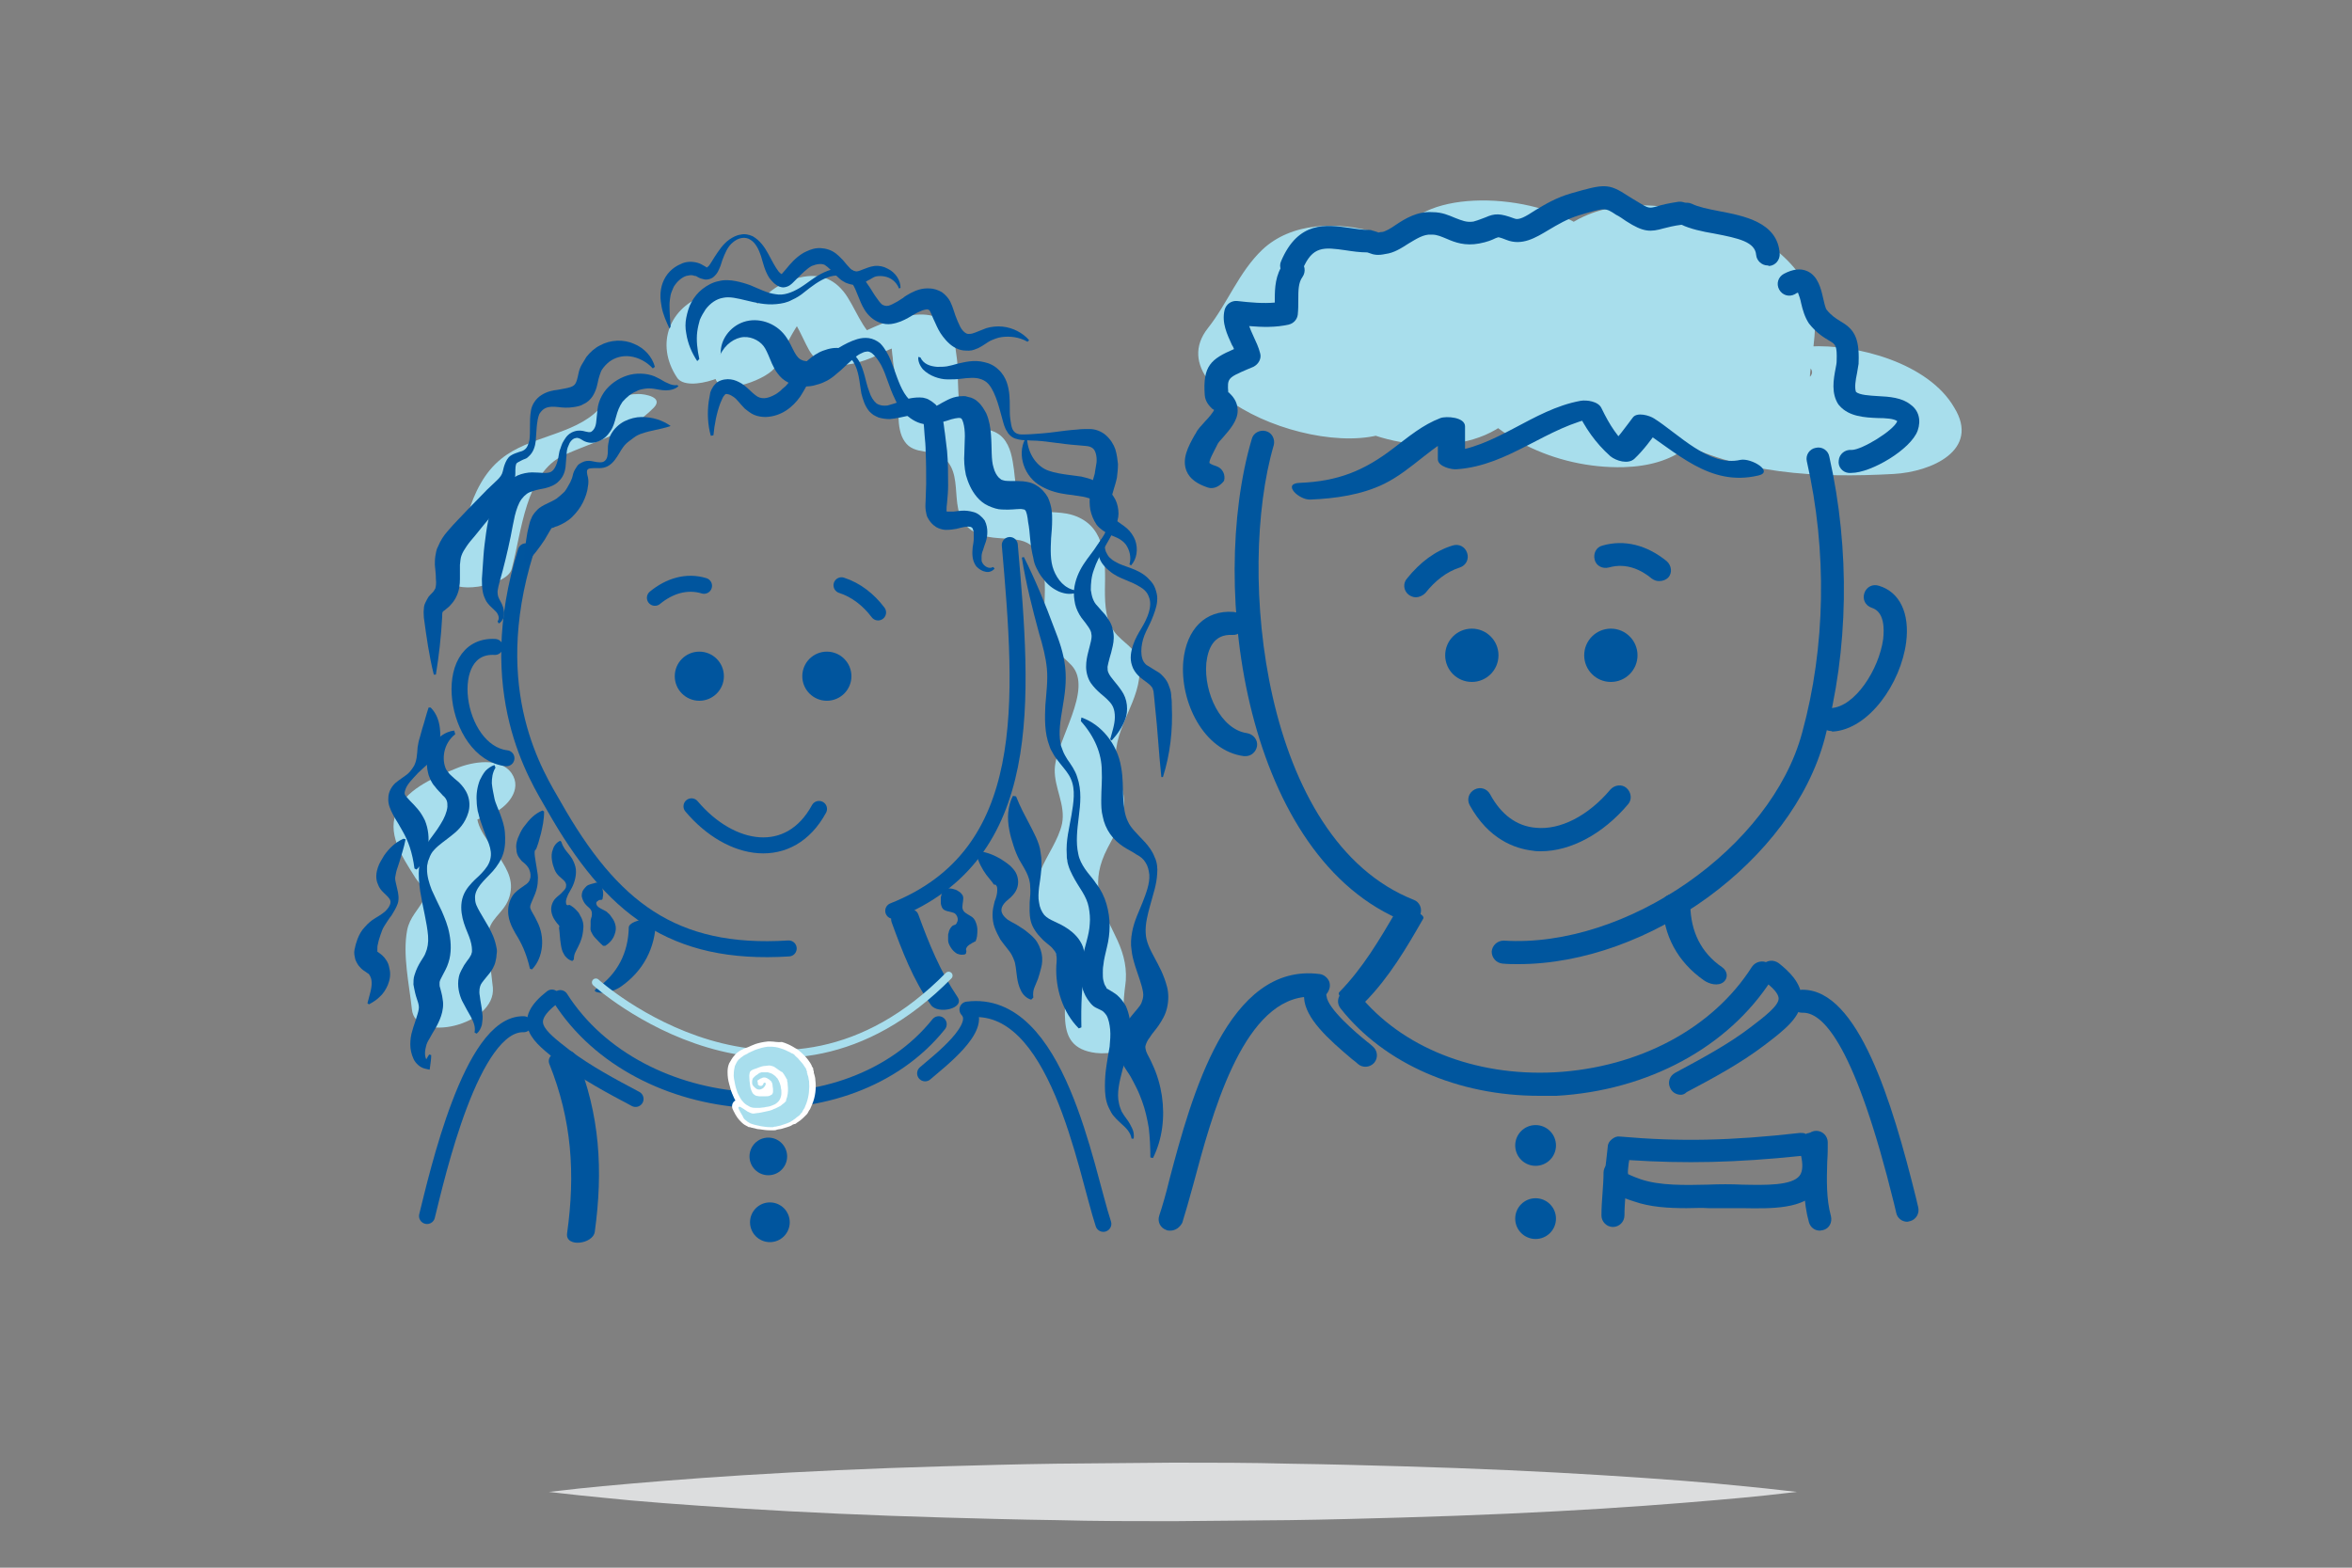 <?xml version="1.0" encoding="utf-8"?>
<!-- Generator: Adobe Illustrator 21.1.0, SVG Export Plug-In . SVG Version: 6.00 Build 0)  -->
<svg version="1.1" id="Layer_1" xmlns="http://www.w3.org/2000/svg" xmlns:xlink="http://www.w3.org/1999/xlink" x="0px" y="0px"
	 viewBox="0 0 450 300" style="enable-background:new 0 0 450 300;" xml:space="preserve">
<rect x="0" y="0" width="450" height="300" fill="#808080" stroke="none"/>
<style type="text/css">
	.st0{fill:#A8DEEC;}
	.st1{fill:#00569E;}
	.st2{fill:#DCDDDE;}
	.st3{fill:#A8DEED;}
	.st4{fill:none;stroke:#00559E;stroke-width:3.06;stroke-linecap:round;stroke-linejoin:round;stroke-miterlimit:10;}
	.st5{fill:#00559E;}
	.st6{fill:none;stroke:#A8DEED;stroke-width:1.5;stroke-linecap:round;stroke-linejoin:round;stroke-miterlimit:10;}
	.st7{fill:#FFFFFF;}
	.st8{fill:#00549E;}
</style>
<g>
	<g>
		<g>
			<g>
				<path class="st0" d="M362.3,90.7c-14.6,0.8-29.6,0.1-42.7-7c-6.4-3.5-13.2-8.7-15.1-16.1c-0.7-2.7-0.6-5.5-0.3-8.2
					c0.4-3.6-0.5-6.2,2.7-3c2.8,1.8,5.7,3.6,8.5,5.3c19-5.4,25.7-5.2,19.9,0.4c-0.3,0.3-0.5,0.7-0.8,1c0.1-0.3-1.1,2.6-1.4,3.4
					c-1.2,3-2.1,6.2-3.3,9.2c-3.7,8.9-9.2,13.4-19.2,13.7c-12.9,0.3-26.5-5.9-32.7-17.5c-2-3.8-3.6-8-5.1-12c-0.8-2-1.5-4.1-2.2-6.1
					c-0.3-0.7-2.4-5.4-0.8-2.3c12.1,3.2,24.2,6.5,36.3,9.7c-8.1,3.8-11.1,14.2-18,19.7c-9.5,7.6-28.5,4.3-36.4-4.5
					c-6.2-6.9-8.2-14.4-11.8-22.7c13.5,3.6,27,7.2,40.5,10.9c-4.5,4.3-6.6,10.1-10.4,15c-9.3,11.8-49.8-3-38.9-16.8
					c3.8-4.8,5.9-10.7,10.4-15c11-10.4,35.1-1.6,40.5,10.9c1.1,2.6,1.7,7.8,3.6,10c-12.1-1.5-24.3-3-36.4-4.5
					c9.1-7.3,12.5-18.6,23.7-23.8c10-4.7,30.9-1.2,36.3,9.7c2.1,4.2,3.6,8.6,5.2,13.1c0.7,1.9,1.3,3.9,2.2,5.8
					c3.1,6.9,5.2,3.1-5.4-1.1c-5.5-1.1-11-2.1-16.5-3.2c0.3,0,0.6,0,0.9,0c-2.9,0.7-5.7,1.3-8.6,2c1.2-0.4-0.2,0.6,0.1,0
					c0.6-1.4,1.2-2.8,1.7-4.2c1.3-3.6,2.4-7.2,4-10.6c5.2-10.9,15.1-13.8,26.7-12.2c9.1,1.2,20.1,5.6,25.3,13.6
					c3,4.6,2.7,9.7,1.9,14.9c0-0.2-0.5,4-0.4,3.9c2.6-2.8-8.2-4.8-9.7-5.6c0.7,0.1,1.3,0.1,2,0.2c-2-0.1-1.8-0.1,0.6-0.1
					c2.3-0.1,4.7-0.2,7-0.3c9.1-0.5,22.8,3.2,27.7,11.7C378.9,86.1,369.6,90.3,362.3,90.7L362.3,90.7z"/>
			</g>
		</g>
		<g>
			<g>
				<path class="st1" d="M336.4,91c-9.4,2.2-15.6-4.5-23-9.2c1.4,0.1,2.7,0.1,4.1,0.2c-1.6,2.1-2.9,4-4.8,5.8
					c-1.2,1.1-3.5,0.4-4.6-0.5c-2.9-2.6-4.8-5.4-6.5-8.9c1.3,0.5,2.7,0.9,4,1.4c-9.7,1.8-16.8,9.3-26.9,10c-0.9,0.1-3.6-0.5-3.6-1.9
					c0-2.3,0-4.6,0-6.8c1.6,0.5,3.1,1.1,4.7,1.6c-5.7,2.3-9.5,7.2-15,9.9c-4.3,2.1-9.3,2.8-14.1,3c-2.2,0.1-5.5-3.1-2-3.2
					c7.3-0.3,12.3-2.3,18-6.7c2.9-2.2,5.5-4.4,8.9-5.7c1.1-0.4,4.7-0.2,4.7,1.6c0,2.3,0,4.6,0,6.8c-1.2-0.6-2.4-1.3-3.6-1.9
					c9.5-0.7,16.4-8.1,25.7-9.8c1.2-0.2,3.4,0.1,4,1.4c1.6,3.3,3,5.5,5.8,8.1c-1.5-0.2-3-0.4-4.6-0.5c1.9-1.8,3.2-3.7,4.8-5.8
					c0.8-1.1,3.2-0.4,4.1,0.2c4.6,2.9,10.5,9.3,16.5,7.9C335.1,87.6,339.5,90.3,336.4,91L336.4,91z"/>
			</g>
		</g>
		<g>
			<path class="st1" d="M354.2,90.5c-0.2,0-0.3,0-0.5,0c-1.2-0.1-2.1-1.2-1.9-2.4c0.1-1.2,1.2-2.1,2.4-2c0,0,0.1,0,0.1,0
				c1.9,0,8-3.7,8.7-5.5c-0.6-0.5-2.3-0.6-3.7-0.6c-2.6-0.1-5.5-0.3-7.3-2.3c-0.1-0.1-0.1-0.2-0.2-0.2c-1.5-2.2-1-4.9-0.6-7
				c0.1-0.5,0.2-1,0.2-1.4c0.1-3-0.2-3.2-1.4-3.9c-1-0.6-2.4-1.4-3.9-3.3c-0.8-1.2-1.2-2.6-1.5-3.9c-0.1-0.6-0.4-1.5-0.6-2
				c-0.1,0-0.3,0.1-0.6,0.3c-1.1,0.6-2.4,0.2-3-0.9c-0.6-1.1-0.2-2.4,0.9-3c1.7-0.9,3.2-1.1,4.5-0.5c2,0.9,2.6,3.3,3,5.1
				c0.2,0.8,0.4,1.9,0.7,2.3c0.9,1.1,1.7,1.6,2.5,2.1c2.6,1.5,3.8,3,3.6,8c0,0.1,0,0.1,0,0.2c-0.1,0.6-0.2,1.2-0.3,1.8
				c-0.3,1.4-0.5,2.8-0.2,3.6c0.7,0.6,2.6,0.7,4.2,0.8c2.2,0.1,4.6,0.3,6.2,1.6c1.6,1.1,2.1,3,1.4,5C365.6,86,358,90.5,354.2,90.5z"
				/>
		</g>
		<g>
			<path class="st1" d="M231.8,93.4c-0.2,0-0.4,0-0.7-0.1c-2.1-0.7-3.5-1.7-4.1-3.2c-0.9-2.3,0.3-4.6,1.6-6.9l0.2-0.3
				c0.3-0.7,1-1.4,1.8-2.3c0.6-0.6,1.6-1.8,1.7-2.2c0,0.1-0.2-0.1-0.4-0.2c-0.5-0.5-1.3-1.3-1.4-2.6c-0.4-5.6,1.2-6.9,5.6-8.8
				c-0.1-0.3-0.2-0.5-0.4-0.8c-0.9-2-2-4.2-1.4-6.7c0.3-1.1,1.3-1.8,2.4-1.7c2.6,0.3,5,0.5,7.2,0.3c0-0.2,0-0.4,0-0.6
				c0-2.2,0.1-4.7,1.7-6.9c0.7-1,2.1-1.2,3.1-0.5c1,0.7,1.2,2.1,0.5,3.1c-0.8,1.1-0.8,2.6-0.8,4.4c0,0.9,0,1.8-0.1,2.8
				c-0.1,0.9-0.8,1.7-1.7,1.9c-2.5,0.6-5.2,0.5-7.6,0.3c0.2,0.6,0.5,1.2,0.8,1.9c0.5,1.1,1,2.1,1.3,3.3c0.3,1-0.3,2.1-1.3,2.6
				l-1.2,0.5c-3.7,1.6-3.8,1.7-3.6,4.4c0,0,0,0,0.1,0c0.6,0.6,1.7,1.6,1.7,3.5c0,1.9-1.5,3.6-2.8,5.1c-0.4,0.4-1,1.1-1.1,1.4
				l-0.2,0.4c-0.5,1-1.4,2.6-1.3,3.1v0c0,0,0.3,0.3,1.3,0.6c1.2,0.4,1.8,1.6,1.5,2.8C233.6,92.8,232.7,93.4,231.8,93.4z M235,75.5
				C235,75.5,235,75.5,235,75.5C235,75.5,235,75.5,235,75.5z M234.8,74.8L234.8,74.8L234.8,74.8z"/>
		</g>
		<g>
			<path class="st1" d="M247.1,53.1c-0.3,0-0.6-0.1-0.8-0.2c-1.1-0.5-1.7-1.8-1.2-2.9c3.3-7.8,8.7-7,13-6.4c1.3,0.2,2.6,0.4,3.8,0.4
				c0.2,0,0.4,0,0.6,0.1c0.4,0.1,0.7,0.2,1,0.3c0.1,0,0.2,0.1,0.2,0.1c0,0,0.1,0,0.5-0.1c0.1,0,0.1,0,0.2,0c0.7-0.1,1.7-0.7,2.7-1.4
				c1.8-1.2,4.1-2.6,7-2.4c1.8,0,3.1,0.6,4.3,1.1c1.3,0.5,2.2,0.9,3.5,0.7c1.1-0.3,1.7-0.6,2.3-0.8c1.8-0.8,2.8-0.8,5.5,0.2
				c0.9,0.4,2.1-0.3,4.1-1.6c1.8-1.1,4-2.4,6.8-3.2c6.3-1.8,7.1-2,10.9,0.5c0.5,0.3,1.1,0.7,1.8,1.1c2.1,1.3,2.2,1.3,3.7,0.9
				c0.9-0.3,2.2-0.6,4.2-0.9c1.2-0.1,2.3,0.7,2.5,1.9c0.1,1.2-0.7,2.3-1.9,2.5c-1.6,0.2-2.7,0.5-3.5,0.7c-2.5,0.7-3.8,0.8-7.2-1.4
				c-0.7-0.5-1.3-0.9-1.9-1.2c-2.1-1.4-2.1-1.4-7.1,0.1c-2.3,0.7-4.1,1.8-5.8,2.8c-2.5,1.5-5.1,3.1-8.1,1.9
				c-1.2-0.5-1.6-0.5-1.5-0.5c-0.1,0-0.3,0.1-0.6,0.2c-0.6,0.3-1.5,0.7-3.1,1c-2.7,0.5-4.6-0.2-6.2-0.9c-1-0.4-1.8-0.8-2.8-0.8
				c-0.1,0-0.1,0-0.2,0c-1.4-0.1-2.8,0.8-4.3,1.7c-1.4,0.9-2.8,1.8-4.4,2c-1.4,0.3-2.2,0.2-3.2-0.2c-0.1,0-0.2-0.1-0.3-0.1
				c-1.4,0-2.8-0.2-4.1-0.4c-4.2-0.6-6.4-0.9-8.3,3.7C248.7,52.6,247.9,53.1,247.1,53.1z"/>
		</g>
		<g>
			<path class="st1" d="M338.2,50.8c-1.1,0-2.1-0.9-2.2-2c-0.2-2.5-3.3-3.2-8-4.1c-2.4-0.4-4.6-0.9-6.3-1.7c-1.1-0.5-1.5-1.9-1-3
				c0.5-1.1,1.9-1.5,3-1c1.2,0.6,3.1,1,5.2,1.4c4.7,0.9,11.2,2.1,11.6,8.1c0.1,1.2-0.8,2.3-2,2.4C338.3,50.8,338.2,50.8,338.2,50.8z
				"/>
		</g>
		<g>
			<path class="st1" d="M290.5,184.5c-1,0-2,0-3-0.1c-1.2-0.1-2.1-1.1-2.1-2.3c0.1-1.2,1.1-2.1,2.3-2.1
				c23.5,1.5,51.2-17.8,57.1-39.8c4.5-16.4,4.8-34.8,0.9-51.9c-0.3-1.2,0.5-2.4,1.7-2.6c1.2-0.3,2.4,0.5,2.6,1.7
				c4,17.8,3.7,37-0.9,54C342.9,164.6,315.5,184.5,290.5,184.5z"/>
		</g>
		<g>
			<g>
				<path class="st1" d="M323.4,173.3c0.1,4.9,2,9,6.1,11.8c1,0.7,1.2,2,0.3,2.8c-1.1,0.9-2.8,0.4-3.8-0.3c-5-3.5-7.8-8.6-7.9-14.7
					C318,170.1,323.3,170.8,323.4,173.3L323.4,173.3z"/>
			</g>
		</g>
		<g>
			<path class="st1" d="M294.5,209.7c-15.5,0-29.6-6.1-38-16.7c-0.8-1-0.6-2.3,0.3-3.1c1-0.8,2.3-0.6,3.1,0.3
				c8.2,10.2,22.2,15.8,37.6,15c16.1-0.9,30.2-8.4,37.7-20.2c0.7-1,2-1.3,3.1-0.7s1.3,2,0.7,3.1c-8.3,13-23.7,21.3-41.2,22.3
				C296.7,209.7,295.6,209.7,294.5,209.7z"/>
		</g>
		<g>
			<path class="st1" d="M269.7,176.6c-0.3,0-0.5,0-0.8-0.2c-30.5-12-37.9-63.6-29.4-92.4c0.3-1.2,1.6-1.8,2.7-1.5
				c1.2,0.3,1.8,1.6,1.5,2.7c-7.1,24.2-2.3,75.5,26.8,87c1.1,0.4,1.7,1.7,1.2,2.9C271.4,176,270.5,176.6,269.7,176.6z"/>
		</g>
		<g>
			<g>
				<path class="st1" d="M272.3,175.8c-3.2,5.6-6.5,11.2-11.1,15.9c-1.1,1.1-6-0.8-4.9-1.9c4.4-4.5,7.6-9.9,10.8-15.4
					C267.9,173,272.9,174.8,272.3,175.8L272.3,175.8z"/>
			</g>
		</g>
		<g>
			<circle class="st1" cx="293.8" cy="219.2" r="3.9"/>
		</g>
		<g>
			<circle class="st1" cx="293.8" cy="233.2" r="3.9"/>
		</g>
		<g>
			<circle class="st1" cx="308.2" cy="125.4" r="5.1"/>
		</g>
		<g>
			<circle class="st1" cx="281.6" cy="125.4" r="5.1"/>
		</g>
		<g>
			<path class="st1" d="M294.8,162.9c-0.5,0-1,0-1.5-0.1c-3.5-0.4-8.5-2.2-12.1-8.7c-0.6-1.1-0.2-2.4,0.9-3c1.1-0.6,2.4-0.2,3,0.9
				c2.1,3.9,5.1,6.1,8.7,6.4c4.7,0.5,10.1-2.3,14.3-7.3c0.8-0.9,2.2-1.1,3.1-0.3c0.9,0.8,1.1,2.2,0.3,3.1
				C306.7,159.6,300.5,162.9,294.8,162.9z"/>
		</g>
		<g>
			<path class="st1" d="M270.9,114.3c-0.5,0-1-0.2-1.4-0.5c-1-0.8-1.1-2.2-0.3-3.1c2.5-3.1,5.4-5.3,8.7-6.3c1.2-0.4,2.4,0.2,2.8,1.4
				c0.4,1.2-0.2,2.4-1.4,2.8c-2.5,0.8-4.7,2.5-6.6,4.9C272.2,114,271.5,114.3,270.9,114.3z"/>
		</g>
		<g>
			<path class="st1" d="M317.4,111.2c-0.5,0-1-0.2-1.4-0.5c-1.8-1.5-4.7-3.1-8.2-2.1c-1.2,0.3-2.4-0.3-2.7-1.5
				c-0.3-1.2,0.3-2.4,1.5-2.7c4.2-1.2,8.5-0.1,12.3,3c0.9,0.8,1.1,2.2,0.3,3.1C318.7,111,318.1,111.2,317.4,111.2z"/>
		</g>
		<g>
			<path class="st1" d="M321.6,209.5c-0.8,0-1.6-0.4-2-1.2c-0.6-1.1-0.2-2.4,0.9-3c5-2.7,10.1-5.4,14.4-8.7c2.5-1.9,5.4-4.1,5.4-5.5
				c0-0.5-0.3-1.5-2.7-3.3c-1-0.8-1.1-2.1-0.4-3.1c0.8-1,2.1-1.1,3.1-0.4c1.9,1.5,4.4,3.8,4.4,6.8c0,3.5-3.3,6-7.1,8.9
				c-4.6,3.5-9.8,6.3-14.9,9C322.3,209.4,321.9,209.5,321.6,209.5z"/>
		</g>
		<g>
			<path class="st1" d="M364.9,233.8c-1,0-1.9-0.7-2.1-1.7l-0.4-1.7c-7.4-30.1-13.5-36.6-17.4-36.6c-0.1,0-0.1,0-0.2,0
				c-1.2,0-2.2-0.9-2.2-2.1c0-1.2,0.9-2.2,2.1-2.3c0.1,0,0.2,0,0.2,0c10.6,0,17.1,21.3,21.7,39.9l0.4,1.7c0.3,1.2-0.4,2.4-1.6,2.7
				C365.2,233.7,365.1,233.8,364.9,233.8z"/>
		</g>
		<g>
			<path class="st1" d="M223.9,235.5c-0.2,0-0.5,0-0.7-0.1c-1.2-0.4-1.8-1.6-1.4-2.8c0.6-1.8,1.3-4.2,2-7.1
				c4.1-15.5,11.1-41.4,28.7-39.1c0.8,0.1,1.5,0.7,1.8,1.4c0.3,0.8,0.1,1.6-0.4,2.3c-0.1,0.1-0.2,0.2-0.1,0.5c0.2,2.4,5.6,7,7.7,8.7
				c0.5,0.4,0.9,0.7,1.2,1c0.9,0.8,1,2.2,0.2,3.1c-0.8,0.9-2.2,1-3.1,0.2c-0.3-0.3-0.7-0.6-1.1-0.9c-4.5-3.8-9-7.8-9.2-11.8
				c0,0,0,0,0-0.1c-12,1.4-17.7,22.8-21.2,35.9c-0.8,2.9-1.5,5.4-2.1,7.3C225.7,234.9,224.9,235.5,223.9,235.5z"/>
		</g>
		<g>
			<path class="st1" d="M238.3,144.7c-0.1,0-0.2,0-0.3,0c-7.7-1-12.3-10.4-11.6-18.2c0.6-6.1,4.2-9.8,9.6-9.4
				c1.2,0.1,2.1,1.1,2.1,2.3c-0.1,1.2-1.1,2.2-2.3,2.1c-3.7-0.2-4.7,2.8-5,5.4c-0.5,5.7,2.8,12.7,7.8,13.4c1.2,0.2,2.1,1.3,1.9,2.5
				C240.3,143.9,239.4,144.7,238.3,144.7z"/>
		</g>
		<g>
			<path class="st1" d="M322.7,231.2c-3.5,0-7-0.2-10.1-1.3c-5.2-1.6-5.9-3.3-5.3-7.7c0.1-0.8,0.2-1.7,0.3-2.7
				c0-0.6,0.3-1.1,0.8-1.5c0.5-0.4,1-0.6,1.6-0.5c11.4,1,21.1,0.8,34.4-0.7c0.4,0,0.8,0,1.1,0.2c0.1,0,0.2-0.1,0.2-0.1
				c1.2-0.4,2.4,0.3,2.8,1.5c1.3,4.1,1.1,7.1-0.6,9.3c-2.8,3.7-8.8,3.6-14.6,3.5c-2.1,0-4.1,0-6.4,0
				C325.5,231.1,324.1,231.2,322.7,231.2z M311.7,222c0,0.3-0.1,0.5-0.1,0.7c-0.1,0.8-0.2,1.7-0.1,2c0.1,0,0.5,0.3,2.5,1
				c3.6,1.2,8.4,1.1,12.7,1c2.4-0.1,4.5-0.1,6.6,0c4.5,0.1,9.5,0.2,11-1.7c0.7-0.9,0.6-2.4,0.3-3.8
				C332.1,222.5,322.4,222.7,311.7,222z"/>
		</g>
		<g>
			<path class="st1" d="M308.6,234.8c-1.2,0-2.2-1-2.2-2.2c0-1.4,0.1-2.9,0.2-4.2c0.1-1.4,0.2-2.7,0.2-4c0-1.2,1-2.2,2.2-2.2
				s2.2,1,2.2,2.2c0,1.4-0.1,2.9-0.2,4.2c-0.1,1.4-0.2,2.7-0.2,4C310.8,233.8,309.8,234.8,308.6,234.8z"/>
		</g>
		<g>
			<path class="st1" d="M348.2,235.5c-1,0-1.8-0.6-2.1-1.6c-1.1-3.9-1-7.9-0.9-11.8c0-1.2,0.1-2.4,0.1-3.5c0-1.2,1-2.2,2.2-2.2
				s2.2,1,2.2,2.2c0,1.2,0,2.4-0.1,3.7c-0.1,3.5-0.2,7.1,0.7,10.4c0.3,1.2-0.3,2.4-1.5,2.7C348.6,235.4,348.4,235.5,348.2,235.5z"/>
		</g>
		<g>
			<path class="st1" d="M350.4,139.9c-1.2,0-2.2-0.9-2.2-2.1c-0.1-1.2,0.9-2.3,2.1-2.3c4.6-0.2,9.2-7.4,10-13.2
				c0.2-1.9,0.3-5.2-2.2-6c-1.2-0.4-1.8-1.6-1.4-2.8c0.4-1.2,1.6-1.8,2.8-1.4c4,1.2,5.9,5.3,5.2,10.8c-1,7.8-7.1,16.7-14.1,17.1
				C350.4,139.9,350.4,139.9,350.4,139.9z"/>
		</g>
	</g>
</g>
<g>
	<g>
		<g>
			<path class="st2" d="M105,285.5c0,0,0.9-0.1,2.7-0.3c1.7-0.2,4.3-0.5,7.6-0.8c6.5-0.6,15.8-1.4,27-2.1
				c11.2-0.7,24.2-1.3,38.2-1.7c7-0.2,14.2-0.4,21.6-0.5c7.3-0.1,14.8-0.1,22.3-0.2c7.5,0,14.9,0,22.3,0.2
				c7.3,0.1,14.6,0.3,21.6,0.5c14,0.4,27,1,38.2,1.7s20.5,1.4,27,2.1c3.3,0.3,5.8,0.6,7.6,0.8c1.7,0.2,2.7,0.3,2.7,0.3
				s-0.9,0.1-2.7,0.3c-1.7,0.2-4.3,0.5-7.6,0.8c-6.5,0.6-15.8,1.4-27,2.1s-24.2,1.3-38.2,1.7c-7,0.2-14.2,0.4-21.6,0.5
				c-7.3,0.1-14.8,0.1-22.3,0.2c-7.5,0-14.9,0-22.3-0.2c-7.3-0.1-14.6-0.3-21.6-0.5c-14-0.4-27-1-38.2-1.7s-20.5-1.4-27-2.1
				c-3.3-0.3-5.8-0.6-7.6-0.8C105.9,285.6,105,285.5,105,285.5z"/>
		</g>
	</g>
</g>
<g>
	<g>
		<g>
			<g>
				<path class="st3" d="M141,69.1c-1-1.5-3.9-8-1.1-9.5c-2,0.5-3.9,1-5.9,1.6c0.4,0,0.7,0,1.1,0c-1-0.2-2-0.4-3-0.6
					c3,1.8,3.9,8.7,4.8,11.9c1.1,3.6,10.5-0.2,11.5-2.4c1.3-2.8,2.7-5.6,4.4-8.2c0.6-0.9,1.3-1.9,1.9-2.8c0.5-0.7,1-1.3,1.6-2
					c0.7-0.8,0.7-0.9,0.1-0.3c-2.7,0.4-5.4,0.9-8.1,1.3c3.2,0.9,5,6.3,6.5,8.9c1.4,2.4,3.1,3,5.8,2.9c3.5-0.1,6.5-1.5,9.5-3
					c0.3-0.1,0.5-0.2,0.8-0.3c1-0.3,1-0.4,0.1-0.2c-0.7-1-0.2,2-0.2,2c0.1,2,0.7,4.1,1,6.1c0.3,2.9-0.5,7.5,1.3,10
					c1.8,2.7,5.6,1.3,7.7,3.3c4.1,3.8-0.2,11.4,6.2,14.3c2.7,1.2,5.4,0.7,8.2,1.3c3.9,0.9,4.6,4.9,4.7,8.4c0.1,3-0.4,6,0.2,8.9
					c0.8,3.5,2.7,4.3,4.9,6.6c4.3,4.6-3,14.4-3.2,19.9c-0.1,3.6,2.1,6.8,1.4,10.4c-0.7,3.2-2.9,6-4.1,9c-3.1,7.5,2.1,12.3,4.2,19.1
					c1.8,5.9-2.6,14.7,6.4,15.8c2.5,0.3,6.3-0.4,8.2-2.2c1.6-1.5,1.7-2.9-0.9-3.2c-3.1-0.4-1.7-6.9-1.6-8.5c0.2-3.2-0.7-5.9-2.1-8.7
					c-3-6.1-4.7-10.2-1.4-16.6c1.3-2.5,2.8-4.9,3.1-7.8c0.4-3.2-1.3-5.8-1.5-8.9c-0.5-6.4,5-11.7,4.5-18c-0.3-3.3-2.2-3.9-4.2-6
					c-2.3-2.4-2.4-5.7-2.4-8.8c0.1-5.3,0.3-11.7-5.5-14c-2.5-1-5-0.6-7.5-1.1c-4-0.9-4-4.4-4.4-7.8c-0.3-2.1-0.6-4.4-2.1-6.1
					c-2-2.2-5.1-1.4-7-3.2c-2.1-2-1.4-8.8-1.8-11.8c-0.4-2.5-0.4-6.3-3-7.7c-5.6-3.1-14.8,2.5-19.8,4.8c2-0.5,3.9-1,5.9-1.6
					c-0.5,0-0.9,0-1.4,0.1c1,0.2,2,0.4,3,0.6c-2.8-1.6-4.3-6.6-6.4-9.2c-2.6-3.2-5.8-3.6-9.8-2.3c-7.4,2.4-11.6,11.6-14.6,18.2
					c3.8-0.8,7.7-1.6,11.5-2.4c-1.1-3.5-1.8-9.7-4.5-12.3c-2.3-2.1-6.3-1.4-8.9-0.6c-7,2.3-9.8,9.4-5.6,15.8
					C131.5,75.5,142.3,71.2,141,69.1L141,69.1z"/>
			</g>
		</g>
		<g>
			<g>
				<path class="st3" d="M97.9,108.9c1.9-7,2.6-18.4,10-21.8c6.1-2.8,12.3-4.1,17.2-9.1c1.9-2-1.7-2.6-2.9-2.6c-2.6,0-5.8,1-7.7,3
					c-4.8,4.9-13.2,5-18.6,9.4c-6.5,5.2-7.4,15.3-9.4,22.8C85.5,113.9,97,112.3,97.9,108.9L97.9,108.9z"/>
			</g>
		</g>
		<g>
			<g>
				<path class="st3" d="M87.4,147c-3.9,1.6-9.2,3.7-11.3,7.8c-2.3,4.5,0.8,9.1,3.2,12.9c0.5,0.9,1.6,1.9,1.9,2.9
					c0.4,1.3,0.7-0.1-0.1,1.5c-1.1,2.1-2.7,3.4-3.2,5.9c-0.9,4.7,0.4,10.4,0.9,15.1c0.6,6.7,16.1,3.1,15.5-4.1
					c-0.3-3.2-1-6.7-0.9-10c0.1-3.1,2.8-4.1,3.9-6.9c1.2-3.2-0.1-5.5-1.8-8.1c-1.5-2.4-5-6-4.1-9c-0.5,0.9-0.9,1.8-1.4,2.8
					c0.9-1.1,2.9-1.5,4.2-2.1c2.8-1.2,5.8-4.6,3.7-7.7C95.7,144.8,90.3,145.8,87.4,147L87.4,147z"/>
			</g>
		</g>
		<path class="st4" d="M100.6,105.5c-8.4,27.1,2.2,43.2,5.4,48.8c11,19.4,22.7,28.6,44.9,27.2"/>
		<g>
			<path class="st5" d="M120.3,177.5c-0.1,4.9-2.2,8.9-6.2,11.7c-1,0.7,0.9,0.8,1.2,0.8c1.2-0.1,2.5-0.5,3.5-1.2
				c4.3-3,6.6-7.4,6.7-12.7C125.6,175.4,120.3,176,120.3,177.5L120.3,177.5z"/>
		</g>
		<path class="st4" d="M107.2,191c15.1,23.7,55.2,26.5,72.4,5"/>
		<path class="st4" d="M170.9,174.3c27.3-10.8,24.9-40.2,22.3-70"/>
		<g>
			<path class="st5" d="M170.6,176.5c2,5.5,4.1,11,7.5,15.8c1.3,1.9,6.6,0.7,5.1-1.5c-3.3-4.9-5.5-10.3-7.5-15.8
				C174.9,172.8,169.7,173.9,170.6,176.5L170.6,176.5z"/>
		</g>
		<circle class="st5" cx="147" cy="221.3" r="3.6"/>
		<circle class="st5" cx="147.3" cy="233.9" r="3.8"/>
		<circle class="st5" cx="133.8" cy="129.4" r="4.7"/>
		<circle class="st5" cx="158.2" cy="129.4" r="4.7"/>
		<path class="st4" d="M132.3,154.3c7.5,8.9,18.8,10.8,24.4,0.5"/>
		<path class="st4" d="M161,112c2.8,0.9,5.2,2.8,7,5.2"/>
		<path class="st4" d="M125.3,114.4c2.8-2.3,6.1-3.3,9.4-2.3"/>
		<path class="st4" d="M105.6,190.9c-6,4.7-2.8,7.2,2.5,11.3c4.1,3.1,8.8,5.6,13.5,8.1"/>
		<path class="st4" d="M100.2,196c-10-0.3-16.6,29.1-18.5,36.7"/>
		<path class="st4" d="M177,205.4c2.5-2.2,11.3-8.8,8.1-12.2c17.2-2.2,22.6,30.7,26,41"/>
		<path class="st4" d="M94.7,123.8c-10.7-0.6-7.8,20.1,2.2,21.3"/>
		<g>
			<path class="st5" d="M105.1,203.6c4.3,10.7,5,21,3.4,32.4c-0.4,2.8,5,2.1,5.3-0.3c1.6-11.7,1-22.4-3.5-33.4
				C109.4,199.7,104.2,201.2,105.1,203.6L105.1,203.6z"/>
		</g>
		<path class="st6" d="M114,188c0,0,35,31.7,67.5-1.3"/>
		<g>
			<path class="st3" d="M147.1,216c-0.6,0-1.2-0.1-1.9-0.2c-0.3-0.1-0.6-0.1-1-0.2c-0.2,0-0.3-0.1-0.5-0.1l-0.3-0.1
				c-0.1,0-0.2-0.1-0.3-0.1c-0.4-0.2-0.7-0.4-1.1-0.7c-0.3-0.3-0.5-0.5-0.7-0.8c-0.3-0.4-0.5-0.8-0.7-1.1l-0.2-0.4
				c-0.1-0.2-0.1-0.4-0.1-0.6c0.1-0.2,0.2-0.3,0.4-0.4c0.1-0.1,0.2-0.1,0.3-0.1s0.2,0,0.3,0.1c0.1,0,0.1,0.1,0.2,0.1
				c-0.7-0.7-1-1.4-1.3-2c-0.2-0.6-0.4-1.2-0.5-1.8c-0.1-0.6-0.3-1.3-0.2-2.2c0-0.5,0.1-1,0.3-1.4c0.2-0.5,0.5-1,0.9-1.4
				c0.3-0.3,0.7-0.6,1.1-0.9c0.4-0.2,0.7-0.4,1-0.5l0.2-0.1c0.4-0.2,0.9-0.4,1.4-0.6c0.5-0.2,1.3-0.4,2.2-0.5c0.2,0,0.3,0,0.5,0
				c0.7,0,1.4,0.1,2,0.3c0.7,0.2,1.3,0.5,2,0.9c0.1,0.1,0.3,0.2,0.4,0.2c0.2,0.1,0.4,0.3,0.6,0.4c0.3,0.2,0.6,0.5,0.9,0.8
				c0.3,0.3,0.5,0.6,0.7,0.9c0.3,0.4,0.4,0.7,0.6,1c0.1,0.1,0.1,0.2,0.2,0.3c0,0.1,0.1,0.3,0.1,0.3c0,0,0.1,0.2,0.1,0.2
				c0,0.1,0,0.1,0.1,0.2l0.1,0.5c0.1,0.4,0.1,0.7,0.2,1.1c0.2,1.5,0,3.1-0.6,4.4c-0.1,0.4-0.3,0.7-0.5,1l-0.2,0.3
				c-0.1,0.2-0.2,0.3-0.3,0.4c-0.2,0.2-0.4,0.5-0.6,0.6c-0.4,0.3-0.7,0.5-1,0.7c0,0-0.6,0.4-0.6,0.4c-0.2,0.1-0.2,0.1-0.3,0.2
				c-0.4,0.2-0.8,0.3-1.1,0.4c-0.3,0.1-0.7,0.2-1,0.3c-0.3,0.1-0.6,0.1-1,0.2c-0.2,0-0.4,0-0.5,0.1c-0.2,0-0.4,0-0.5,0L147.1,216z
				 M143.6,212.3c0.1,0,0.1,0,0.2,0C143.8,212.4,143.7,212.4,143.6,212.3z M144,208.2c0.1,0.3,0.2,0.6,0.3,0.7
				c0.1,0.1,0.2,0.2,0.5,0.3c0.2,0,0.3,0.1,0.6,0.1c0.2,0,0.5,0,0.7,0c0,0,0,0,0,0c0.5,0,0.8,0,1-0.1c0.1-0.1,0.1-0.1,0.2-0.2
				c0-0.1,0-0.2,0-0.5c0-0.2-0.1-0.5-0.1-0.7c0-0.1,0-0.2-0.1-0.2c0,0.1,0,0.1,0,0.2c-0.2,0.5-0.4,0.8-0.8,1.1
				c-0.2,0.1-0.5,0.2-0.8,0.2c-0.2,0-0.5,0-0.7-0.1c-0.3-0.1-0.5-0.3-0.7-0.5C144.1,208.3,144,208.3,144,208.2z M146.4,204.7
				c0.3,0,0.4,0,0.6,0.1c0.4,0.1,0.8,0.2,1.2,0.5c0.2,0.1,0.3,0.2,0.4,0.3c0,0,0.2,0.2,0.2,0.2c0.1,0.1,0.2,0.2,0.2,0.3
				c0.3,0.4,0.4,0.8,0.5,1.1c0.1,0.3,0.2,0.6,0.2,0.9c0,0.2,0.1,0.4,0.1,0.6c0-0.4,0-0.8,0-1.2c0-0.2,0-0.4-0.1-0.6l0-0.1
				c-0.1-0.1-0.1-0.2-0.2-0.4c-0.1-0.1-0.2-0.3-0.3-0.4c-0.1-0.1-0.2-0.2-0.3-0.3l-0.1-0.1l-0.3-0.2c-0.4-0.3-0.7-0.5-1-0.6
				c-0.3-0.1-0.5-0.2-0.7-0.2c0,0-0.1,0-0.1,0c-0.2,0-0.5,0-0.8,0.1c-0.4,0.1-0.8,0.2-1.2,0.4l-0.2,0.1c-0.4,0.1-0.7,0.3-0.7,0.3
				c0,0-0.1,0.1-0.1,0.2c0,0.2,0,0.5,0,0.9c0,0,0-0.1,0-0.1c0-0.1,0.1-0.3,0.2-0.4c0.1-0.1,0.2-0.2,0.2-0.3c0.1-0.1,0.3-0.2,0.4-0.4
				c0.1-0.1,0.3-0.2,0.5-0.3c0.2-0.1,0.3-0.2,0.6-0.2c0.1,0,0.2,0,0.2,0l0.1,0C146.2,204.7,146.3,204.7,146.4,204.7
				C146.4,204.7,146.4,204.7,146.4,204.7z M145.6,207.4c0,0,0.1-0.1,0.2-0.2c0.1-0.2,0.3-0.4,0.6-0.4c0,0,0,0,0,0c0,0-0.1,0-0.1,0
				l-0.1,0c0,0,0,0-0.1,0c-0.1,0-0.2,0.1-0.3,0.1c-0.1,0.1-0.2,0.1-0.3,0.2c0,0,0,0.1,0,0.1c0,0.1,0,0.1,0,0.1
				C145.5,207.4,145.6,207.4,145.6,207.4z"/>
			<path class="st7" d="M147.4,200.3c0.7,0,1.3,0.1,1.9,0.3c0.7,0.2,1.3,0.5,1.9,0.8c0.1,0.1,0.3,0.2,0.4,0.2
				c0.2,0.1,0.4,0.2,0.5,0.4c0.3,0.3,0.6,0.5,0.8,0.8c0.3,0.3,0.5,0.6,0.7,0.8c0.2,0.3,0.4,0.6,0.6,0.9c0,0.1,0.1,0.2,0.1,0.3
				c0,0.1,0,0.1,0.1,0.2l0,0.1l0,0.1l0,0.1c0,0.1,0,0.1,0.1,0.2l0,0.1l0,0.1l0.1,0.2c0.1,0.3,0.1,0.7,0.2,1c0.1,1.4,0,2.8-0.5,4.2
				c-0.1,0.3-0.3,0.7-0.4,1l-0.1,0.1l-0.1,0.2c-0.1,0.1-0.2,0.3-0.2,0.4c-0.2,0.2-0.4,0.4-0.5,0.6c-0.4,0.3-0.7,0.5-0.9,0.7
				l-0.3,0.2l-0.1,0.1c-0.1,0-0.1,0.1-0.2,0.1c-0.1,0.1-0.2,0.1-0.3,0.2c-0.4,0.2-0.7,0.3-1,0.4c-0.3,0.1-0.6,0.2-0.9,0.3
				c-0.3,0.1-0.6,0.1-0.9,0.2c-0.2,0-0.3,0-0.5,0.1c-0.2,0-0.3,0-0.5,0c0,0-0.1,0-0.1,0c-0.6,0-1.2-0.1-1.8-0.2
				c-0.3-0.1-0.6-0.1-0.9-0.2c-0.1,0-0.3-0.1-0.4-0.1l-0.3-0.1c-0.1,0-0.2-0.1-0.3-0.1c-0.4-0.2-0.7-0.4-0.9-0.6
				c-0.3-0.2-0.5-0.5-0.6-0.8c-0.3-0.5-0.6-1-0.8-1.5l0,0c-0.1-0.1,0-0.2,0.1-0.3c0,0,0.1,0,0.1,0c0,0,0.1,0,0.1,0
				c0.5,0.3,1,0.6,1.4,0.9c0.4,0.2,0.8,0.4,1.1,0.4c0,0,0.1,0,0.1,0l0.7-0.1c0.3,0,0.5-0.1,0.7-0.1c0.5-0.1,0.9-0.2,1.4-0.3l0.4-0.1
				c0.1,0,0.2-0.1,0.3-0.1c0.2-0.1,0.4-0.2,0.7-0.3c0.2-0.1,0.4-0.2,0.6-0.3c0.2-0.1,0.4-0.2,0.5-0.3c0,0,0,0,0.1-0.1c0,0,0,0,0,0
				l0,0c0,0,0,0,0,0l0.4-0.3c0.2-0.2,0.3-0.3,0.4-0.4c0,0,0-0.1,0-0.1c0,0,0,0,0,0c0,0,0,0,0,0c0,0,0,0,0,0c0,0,0,0,0,0l0-0.1
				c0.1-0.2,0.1-0.4,0.2-0.6c0.2-0.8,0.2-1.6,0.1-2.4c0-0.2,0-0.4-0.1-0.6l0-0.2l0,0c0,0,0,0,0,0c0,0,0,0,0,0l0,0l0,0c0,0,0,0,0,0
				c0,0,0,0,0,0c0,0,0,0,0,0l0,0c0,0,0-0.1,0-0.1c0,0,0,0,0,0c0,0,0,0,0,0l0,0l0,0l0,0c-0.1-0.1-0.2-0.3-0.3-0.5
				c-0.1-0.2-0.2-0.3-0.3-0.5c-0.1-0.1-0.2-0.3-0.3-0.4c-0.1-0.1-0.1-0.1-0.2-0.1c-0.1-0.1-0.2-0.1-0.3-0.2c-0.4-0.3-0.7-0.5-1-0.7
				c-0.3-0.2-0.6-0.2-0.9-0.3c-0.1,0-0.1,0-0.2,0c-0.3,0-0.6,0.1-1,0.1c-0.5,0.1-1,0.3-1.5,0.5c-0.4,0.1-0.8,0.3-0.9,0.4
				c-0.1,0.1-0.1,0.1-0.2,0.2c0,0.1-0.1,0.2-0.1,0.4c-0.1,0.3,0,0.8,0,1.3c0.1,0.5,0.1,1,0.2,1.4c0.1,0.4,0.3,0.8,0.4,1
				c0.2,0.2,0.4,0.4,0.7,0.5c0.2,0,0.4,0.1,0.7,0.1c0.2,0,0.5,0,0.8,0c0,0,0.1,0,0.1,0c0.4,0,0.9,0,1.1-0.2c0.3-0.1,0.4-0.2,0.5-0.6
				c0-0.2,0-0.4,0-0.6c0-0.2-0.1-0.5-0.1-0.8c0-0.2-0.1-0.4-0.2-0.6c0,0,0-0.1-0.1-0.1l0,0l0,0l-0.1-0.1c-0.1-0.1-0.2-0.2-0.2-0.2
				c-0.2-0.1-0.3-0.2-0.5-0.3c-0.1,0-0.2-0.1-0.3-0.1c0,0-0.1,0-0.2,0l-0.1,0c-0.1,0-0.2,0-0.3,0.1c-0.1,0-0.2,0.1-0.3,0.1
				c-0.2,0.1-0.4,0.3-0.5,0.3c-0.1,0.1-0.1,0.3,0,0.5c0,0.1,0,0.1,0,0.2l0,0.1c0,0,0,0,0,0c0,0.1,0.1,0.1,0.2,0.2
				c0.1,0.1,0.2,0.1,0.3,0.1c0.1,0,0.2,0,0.2,0c0.2-0.1,0.3-0.2,0.4-0.5l0,0c0-0.1,0.1-0.1,0.2-0.1c0,0,0.1,0,0.1,0
				c0.1,0,0.1,0.2,0.1,0.3c-0.1,0.3-0.3,0.6-0.6,0.8c-0.2,0.1-0.4,0.2-0.6,0.2c-0.2,0-0.3,0-0.5-0.1c-0.2-0.1-0.3-0.2-0.5-0.4
				c0,0-0.1-0.1-0.1-0.1l-0.1-0.1c0-0.1-0.1-0.1-0.1-0.2c-0.1-0.1-0.1-0.3-0.1-0.5c0-0.2,0-0.4,0.1-0.6c0-0.1,0.1-0.2,0.2-0.3
				c0.1-0.1,0.1-0.1,0.2-0.2c0.1-0.1,0.2-0.2,0.4-0.3c0.1-0.1,0.3-0.2,0.4-0.3c0.1-0.1,0.3-0.1,0.5-0.2c0,0,0.1,0,0.2,0l0.1,0
				c0.1,0,0.2,0,0.3,0c0,0,0.1,0,0.1,0c0.1,0,0.3,0,0.5,0c0.4,0.1,0.7,0.2,1,0.4c0.1,0.1,0.3,0.2,0.4,0.3l0.1,0.1l0,0l0.1,0.1
				c0.1,0.1,0.1,0.2,0.2,0.2c0.2,0.3,0.4,0.7,0.5,1c0.1,0.3,0.2,0.6,0.2,0.9c0.1,0.3,0.1,0.6,0.1,1c0,0.4-0.1,0.8-0.3,1.2
				c-0.2,0.4-0.6,0.7-0.9,0.9c-0.4,0.2-0.7,0.3-1,0.4c-0.3,0.1-0.7,0.1-1,0.2c-0.3,0-0.6,0.1-0.9,0.1c-0.1,0-0.3,0-0.4,0
				c-0.2,0-0.4,0-0.6,0c-0.4,0-0.8-0.1-1.1-0.3c-0.4-0.2-0.7-0.4-1-0.7c-0.6-0.6-0.9-1.3-1.2-1.9c-0.2-0.6-0.4-1.2-0.5-1.8
				c-0.1-0.6-0.3-1.2-0.2-2c0-0.4,0.1-0.8,0.2-1.3c0.2-0.4,0.4-0.9,0.7-1.2c0.3-0.3,0.7-0.6,1-0.8c0.3-0.2,0.7-0.3,0.9-0.5
				c0.5-0.2,1-0.5,1.6-0.7c0.6-0.2,1.3-0.4,2.1-0.5C147.1,200.3,147.2,200.3,147.4,200.3 M147.4,199.3c-0.2,0-0.4,0-0.5,0
				c-1,0.1-1.8,0.3-2.4,0.5c-0.5,0.2-1,0.4-1.4,0.6l-0.3,0.1c-0.3,0.1-0.7,0.3-1.1,0.5c-0.5,0.3-0.9,0.6-1.2,1c-0.4,0.4-0.7,1-1,1.5
				c-0.2,0.5-0.3,1-0.3,1.6c0,0.9,0.1,1.6,0.3,2.3c0.2,0.6,0.3,1.3,0.6,1.9c0.2,0.4,0.3,0.8,0.6,1.3c0,0,0,0,0,0
				c-0.6,0.3-0.8,1.1-0.5,1.7c0.1,0.1,0.1,0.3,0.2,0.4c0.2,0.4,0.4,0.8,0.7,1.2c0.2,0.3,0.5,0.6,0.8,0.9c0.4,0.4,0.8,0.6,1.2,0.8
				c0.1,0.1,0.2,0.1,0.4,0.1l0.3,0.1c0.2,0,0.3,0.1,0.5,0.1c0.3,0.1,0.7,0.2,1,0.2c0.7,0.1,1.3,0.2,2,0.2l0.1,0c0.2,0,0.3,0,0.5,0
				c0,0,0,0,0.1,0c0.2,0,0.4,0,0.6-0.1c0.3-0.1,0.7-0.1,1-0.2c0.3-0.1,0.7-0.2,1-0.3c0.3-0.1,0.7-0.2,1.1-0.5c0.1,0,0.2-0.1,0.3-0.1
				l0.1,0c0.1,0,0.1-0.1,0.2-0.1c0,0,0,0,0,0l0.1-0.1l0.3-0.2c0.3-0.2,0.6-0.4,1-0.8c0.2-0.2,0.5-0.5,0.7-0.7
				c0.1-0.1,0.2-0.3,0.3-0.5l0.1-0.2l0.1-0.1c0.2-0.3,0.3-0.7,0.5-1.1c0.6-1.4,0.8-3.1,0.6-4.6c0-0.4-0.1-0.7-0.2-1.1l-0.1-0.3
				l0-0.1l0-0.1c0-0.1,0-0.2-0.1-0.3l0-0.1l0-0.1l0-0.1c0-0.1-0.1-0.1-0.1-0.2c-0.1-0.1-0.1-0.2-0.2-0.3l0-0.1
				c-0.2-0.4-0.4-0.7-0.7-1.1c-0.2-0.3-0.5-0.6-0.8-0.9c-0.3-0.3-0.6-0.6-1-0.9c-0.2-0.2-0.4-0.3-0.6-0.4c0,0,0,0,0,0
				c-0.2-0.1-0.3-0.2-0.5-0.3c-0.7-0.4-1.4-0.7-2.1-0.9C148.8,199.5,148.1,199.3,147.4,199.3L147.4,199.3z"/>
		</g>
		<g>
			<path class="st8" d="M137.9,67.6c-0.1-2.5,1.7-5.1,4.4-6c2.7-0.9,6,0.1,7.9,2.6c0.9,1.2,1.3,2.3,1.8,3.2c0.5,0.9,0.9,1.3,1.4,1.5
				c0.4,0.2,1.1,0.3,1.9,0.2c0.4-0.1,0.8-0.2,1.2-0.3c0.4-0.1,0.8-0.3,1.2-0.6c1.8-0.9,3.7-2.5,6.3-3.3c0.7-0.2,1.4-0.3,2.2-0.2
				c0.8,0.1,1.6,0.5,2.2,1c0.5,0.5,0.9,1.1,1.2,1.6c0.3,0.5,0.6,1.1,0.8,1.6c0.9,2.2,1.5,4.5,2.6,6.3c1.1,1.8,3,3.2,4.6,3
				c0.8-0.1,1.6-0.5,2.6-1.1c1-0.5,2.1-1.3,4.1-1.3c0.2,0,0.5,0,0.7,0.1c0.3,0.1,0.5,0.1,0.8,0.2c0.5,0.2,0.9,0.4,1.3,0.8
				c0.8,0.7,1.2,1.5,1.6,2.2c0.6,1.4,0.8,2.8,0.9,4.1c0.2,2.6,0,4.8,0.5,6.3c0.2,0.8,0.6,1.5,1,1.9c0.2,0.2,0.4,0.3,0.5,0.4
				c0.2,0.1,0.4,0.1,0.7,0.2c0.7,0.1,1.8,0,3.4,0.1c0.8,0.1,1.7,0.2,2.6,0.8c0.9,0.5,1.7,1.4,2.2,2.3c0.4,0.9,0.6,1.7,0.7,2.4
				c0.1,0.7,0.1,1.3,0.1,1.9c0,1.2-0.1,2.4-0.2,3.5c-0.1,2.2-0.2,4.3,0.5,6.1c0.7,1.8,2.1,3.6,4.3,3.9l0,0.5
				c-0.6,0.1-1.2,0.2-1.9,0.1c-0.6-0.1-1.3-0.3-1.8-0.6c-1.2-0.6-2.1-1.5-2.9-2.6c-0.4-0.5-0.7-1.1-1-1.7c-0.3-0.6-0.5-1.2-0.6-1.9
				c-0.3-1.2-0.5-2.5-0.6-3.6c-0.1-1.2-0.2-2.3-0.4-3.3c-0.1-1-0.3-2.1-0.6-2.3c-0.1-0.1-0.1-0.1-0.2-0.1c-0.1,0-0.3-0.1-0.7-0.1
				c-0.8,0-1.9,0.2-3.5,0.1c-0.8,0-1.7-0.3-2.6-0.7c-0.9-0.4-1.6-1-2.2-1.7c-1.1-1.3-1.7-2.8-2.1-4.2c-0.3-1.4-0.4-2.9-0.3-4.1
				c0-1.2,0.1-2.3,0.1-3.3c0-1-0.1-1.9-0.3-2.6c-0.1-0.3-0.2-0.6-0.3-0.7c0-0.1-0.1-0.1-0.1-0.1c0,0,0,0-0.1-0.1c0,0-0.1,0-0.1,0
				c-0.3-0.1-1.4,0.1-2.5,0.5c-1.1,0.3-2.4,0.8-4,0.7c-1.5-0.1-2.8-0.9-3.8-1.8c-0.9-0.9-1.7-1.9-2.2-3.1c-1.1-2.2-1.6-4.5-2.6-6.4
				c-0.5-0.9-1.2-1.9-1.9-2.4c-0.4-0.2-0.6-0.3-1-0.2c-0.3,0-0.7,0.2-1.1,0.4c-0.8,0.4-1.6,1.2-2.4,1.9c-0.8,0.8-1.7,1.6-2.7,2.4
				c-0.5,0.4-1.1,0.8-1.8,1.1c-0.6,0.3-1.3,0.5-2.1,0.7c-1.4,0.3-3.2,0.2-4.8-0.6c-0.8-0.4-1.5-1-2-1.7c-0.5-0.6-0.8-1.3-1.1-1.9
				c-0.5-1.2-0.9-2.2-1.3-2.9c-0.7-1.3-2.4-2.3-4.1-2.2c-1.7,0.1-3.6,1.4-4.5,3.4L137.9,67.6z"/>
		</g>
		<g>
			<path class="st8" d="M194.4,152.4c0.4,1,0.8,1.9,1.2,2.7l1.3,2.5c0.4,0.8,0.9,1.7,1.3,2.6c0.4,0.9,0.8,1.9,0.9,3
				c0.4,2.1,0,4.6-0.3,6.6c-0.1,1-0.2,2,0,2.9c0.1,0.9,0.5,1.8,1,2.4c1,1.1,2.6,1.3,4.6,2.7c1,0.7,2.2,1.8,2.8,3.4
				c0.5,1.6,0.4,3,0.3,4c-0.5,3.6-0.7,7.1-0.6,11.4l-0.5,0.2c-3.1-3.1-4.5-7.7-4.3-12c0.1-1,0.1-1.7,0-2c0-0.3-0.2-0.7-0.7-1.3
				c-0.5-0.6-1.4-1.1-2.2-2c-0.8-0.8-1.7-2-2-3.3c-0.3-1.3-0.2-2.4-0.2-3.5c0.1-1.1,0.2-2.1,0.1-3c0-2-1.2-3.6-2.1-5.2
				c-0.4-0.8-0.8-1.7-1.1-2.7c-0.3-0.9-0.6-1.9-0.8-3c-0.2-1-0.3-2.2-0.2-3.3c0.1-1.1,0.4-2.3,0.9-3.2L194.4,152.4z"/>
		</g>
		<g>
			<path class="st8" d="M187.3,162.9c1.7,0.2,3,0.8,4.2,1.5c0.6,0.4,1.1,0.7,1.8,1.3c0.3,0.3,0.7,0.7,1,1.2c0.3,0.5,0.5,1.2,0.5,1.9
				c0,0.7-0.2,1.3-0.5,1.8c-0.3,0.5-0.6,0.8-0.9,1.1c-0.6,0.5-1.2,1-1.5,1.5c-0.3,0.5-0.4,1-0.2,1.5c0.2,0.5,0.6,0.9,1.1,1.3
				c0.5,0.3,1,0.6,1.6,0.9c0.5,0.3,1.1,0.7,1.7,1.1c0.6,0.5,1.3,1,1.9,1.7c0.6,0.7,1.1,1.8,1.3,2.8c0.2,1,0.1,2-0.1,2.7
				c-0.2,0.8-0.4,1.5-0.6,2.1l-0.7,1.7c-0.2,0.5-0.3,1.1-0.2,1.9l-0.4,0.4c-0.8-0.2-1.6-0.9-2-1.8c-0.4-0.8-0.6-1.7-0.7-2.4
				c-0.2-1.5-0.3-2.8-0.6-3.4c-0.1-0.3-0.2-0.5-0.4-0.9c-0.2-0.4-0.5-0.8-0.9-1.3c-0.4-0.5-0.8-1-1.3-1.7c-0.4-0.7-0.8-1.5-1.1-2.3
				c-0.3-0.8-0.4-1.7-0.4-2.5c0-0.9,0.2-1.7,0.4-2.5c0.3-0.7,0.5-1.5,0.5-2.1c0-0.3,0-0.6-0.1-0.8c-0.1-0.2-0.2-0.3-0.3-0.3
				c-0.1,0-0.1,0-0.2,0c-0.1-0.1-0.2-0.2-0.3-0.4c-0.3-0.4-0.8-1-1.2-1.5c-0.8-1.1-1.5-2.4-1.9-4L187.3,162.9z"/>
		</g>
		<g>
			<path class="st8" d="M180.9,170c0.6,0,1,0,1.4,0.1c0.4,0.1,0.7,0.2,1,0.4c0.3,0.2,0.5,0.3,0.7,0.6c0.2,0.2,0.3,0.5,0.3,0.8
				c0,0.7-0.3,1.6-0.1,2.1c0.2,0.6,0.7,0.8,1.5,1.3c0.4,0.2,0.8,0.6,1,1.2c0.2,0.5,0.3,1,0.3,1.5c0,0.9-0.1,1.6-0.3,2
				c0,0.1-0.1,0.2-0.2,0.2c0,0-0.1,0-0.2,0.1c-0.1,0.1-0.3,0.1-0.5,0.3c-0.2,0.1-0.4,0.2-0.6,0.4c-0.1,0.1-0.2,0.2-0.3,0.4
				c-0.1,0.2-0.1,0.3,0,0.6l-0.1,0.5c-0.2,0.2-0.5,0.2-0.8,0.2c-0.3,0-0.6-0.1-0.9-0.2c-0.5-0.3-0.9-0.7-1.2-1.2
				c-0.3-0.5-0.5-0.9-0.5-1.4c0-0.3,0-0.5,0-0.8c0-0.3,0-0.4,0.1-0.6c0.1-0.7,0.5-1.1,0.7-1.3c0.1-0.1,0.2-0.1,0.4-0.2
				c0.2,0,0.4-0.2,0.5-0.5c0.3-0.5,0.1-1.2-0.3-1.6c-0.4-0.4-1.4-0.4-2-0.7c-0.3-0.1-0.5-0.4-0.6-0.6c-0.1-0.3-0.2-0.5-0.2-0.9
				c0-0.3,0-0.7,0-1c0.1-0.4,0.2-0.8,0.4-1.3L180.9,170z"/>
		</g>
		<g>
			<path class="st8" d="M133.4,69.1c-1-1.5-1.8-3.3-2.1-5.3c-0.2-1-0.2-2,0-3c0.2-1,0.5-2.1,1-3c0.5-0.9,1.2-1.8,2.1-2.5
				c0.9-0.7,2-1.3,3.1-1.5c1.1-0.3,2.3-0.2,3.3,0c1,0.2,2,0.5,2.8,0.8c1.7,0.7,3.2,1.5,4.8,1.7c1.5,0.3,3.1-0.3,4.6-1.2
				c1.5-0.9,2.9-2.2,4.7-3c0.9-0.4,1.8-0.7,2.9-0.8c1-0.1,2.2,0.1,3.2,0.8c1,0.6,1.7,1.5,2.2,2.3c0.6,0.8,1,1.6,1.5,2.3
				c0.5,0.7,0.9,1.3,1.3,1.6c0.4,0.2,0.7,0.3,1.2,0.2c0.4-0.1,1-0.4,1.7-0.8l1.1-0.7c0.3-0.3,0.9-0.6,1.4-0.9c1-0.5,2.1-1,3.7-0.9
				c0.7,0,1.6,0.3,2.3,0.7c0.7,0.5,1.3,1.2,1.6,1.8c0.3,0.6,0.5,1.2,0.6,1.5l0.4,1.2c0.3,0.8,0.6,1.5,0.9,2.1c0.3,0.6,0.7,1,1,1.2
				c0.2,0.1,0.3,0.2,0.6,0.2c0.2,0,0.5,0,0.8-0.1c0.7-0.2,1.5-0.6,2.6-1c1-0.3,2.1-0.4,3.1-0.3c2,0.2,3.9,1.2,5.1,2.6l-0.3,0.3
				c-1.6-0.9-3.3-1.1-4.9-0.9c-0.8,0.1-1.5,0.4-2.2,0.7c-0.6,0.3-1.3,0.9-2.3,1.4c-0.5,0.2-1.1,0.5-1.8,0.5c-0.7,0-1.4,0-2.1-0.3
				c-1.3-0.5-2.2-1.5-2.9-2.4c-0.7-0.9-1.1-1.8-1.5-2.7c-0.4-0.8-0.8-1.9-1-2.2c-0.1-0.2-0.2-0.2-0.2-0.2c0,0-0.1,0-0.2-0.1
				c-0.3,0-0.9,0.1-1.5,0.4c-0.3,0.1-0.6,0.3-1,0.5c-0.4,0.2-0.8,0.5-1.2,0.7c-0.9,0.5-1.9,1-3.3,1.2c-1.4,0.2-2.9-0.4-3.9-1.3
				c-1-0.9-1.5-1.9-1.9-2.8c-0.8-1.8-1.2-3.4-2.2-4.3c-0.9-1-2.7-1.1-4.2-0.5c-1.6,0.6-3,1.7-4.4,2.8c-0.7,0.6-1.5,1.1-2.4,1.5
				c-0.9,0.5-1.9,0.7-3,0.8c-2.1,0.2-4-0.3-5.7-0.7c-1.7-0.4-3.2-0.8-4.5-0.5c-1.2,0.2-2.4,1-3.3,2.2c-0.4,0.6-0.8,1.3-1.1,2
				c-0.2,0.7-0.4,1.5-0.5,2.3c-0.2,1.6,0,3.4,0.4,5.2L133.4,69.1z"/>
		</g>
		<g>
			<path class="st8" d="M176.1,68.4c0.6,1.3,1.9,1.7,3.2,1.8c0.6,0,1.3,0,1.9-0.1c0.6-0.1,1.3-0.3,2-0.5c1.4-0.3,3.1-0.8,5.1-0.3
				c1,0.2,2,0.7,2.7,1.4c0.8,0.7,1.3,1.6,1.6,2.4c0.6,1.7,0.6,3.3,0.6,4.9c0,0.8,0,1.5,0.1,2.2c0.1,0.7,0.2,1.4,0.4,1.9
				c0.3,0.6,0.7,0.9,1.3,1c0.6,0.1,1.4,0,2.1,0c1.5-0.1,3-0.2,4.5-0.4c1.5-0.2,3-0.4,4.5-0.5c0.7-0.1,1.5-0.1,2.4-0.1
				c1,0,2.2,0.4,3.1,1.2c0.9,0.8,1.5,1.8,1.8,2.7c0.3,1,0.4,1.9,0.5,2.8c0,0.9-0.1,1.8-0.2,2.6c-0.1,0.4-0.2,0.9-0.3,1.2l-0.3,1
				c-0.4,1.3-0.7,2.6-0.7,3.7c0,0.5,0.1,0.9,0.3,1.3c0.2,0.4,0.4,0.7,1,1.1c0.5,0.4,1.2,0.8,1.9,1.4c0.7,0.6,1.3,1.5,1.6,2.3
				c0.6,1.7,0.3,3.6-0.8,4.8l-0.3-0.2c0.4-1.4,0-2.8-0.7-3.8c-0.4-0.5-0.8-0.8-1.3-1.1c-0.5-0.3-1.2-0.5-2-0.9
				c-0.7-0.4-1.7-1-2.3-1.8c-0.6-0.9-1-1.9-1.2-2.9c-0.3-1.9,0-3.6,0.4-5.2c0.1-0.4,0.2-0.8,0.3-1.1c0.1-0.4,0.2-0.6,0.2-0.9
				c0.1-0.6,0.2-1.2,0.3-1.8c0.1-1.2-0.2-2.2-0.6-2.6c-0.2-0.2-0.5-0.4-1-0.5c-0.5-0.1-1.3-0.1-2-0.2c-1.5-0.1-3-0.3-4.5-0.5
				c-1.5-0.2-3-0.4-4.5-0.4c-0.7-0.1-1.5,0-2.3-0.2c-0.4-0.1-0.9-0.2-1.3-0.5c-0.4-0.3-0.7-0.6-0.9-1c-0.5-0.7-0.7-1.6-0.9-2.3
				l-0.6-2.2c-0.4-1.4-0.9-2.8-1.5-3.8c-0.6-1-1.2-1.5-2.2-1.8c-0.9-0.3-2.3-0.2-3.8,0c-0.8,0.1-1.5,0.1-2.4,0.1
				c-0.9,0-1.7-0.2-2.5-0.5c-0.8-0.3-1.6-0.8-2.2-1.4c-0.6-0.7-1-1.6-0.9-2.4L176.1,68.4z"/>
		</g>
		<g>
			<path class="st8" d="M136,83.4c-0.6-2.1-0.7-4.4-0.4-6.6c0.1-0.6,0.2-1.1,0.3-1.7c0.2-0.6,0.6-1.4,1.4-2c0.8-0.5,1.8-0.6,2.5-0.5
				c0.8,0.1,1.4,0.4,2.1,0.8c1.2,0.8,1.9,1.7,2.6,2.2c0.6,0.5,1.1,0.6,1.7,0.6c0.6,0,1.4-0.3,2.1-0.7c0.4-0.2,0.7-0.5,1-0.7
				c0.3-0.3,0.6-0.6,1-0.9c1.3-1.4,2.5-3.3,4.2-4.9c0.9-0.8,1.9-1.5,3-1.9c1.1-0.4,2.3-0.7,3.6-0.4c1.2,0.2,2.3,1,3,2
				c0.7,1,1,2.1,1.3,3.1c0.3,1.1,0.5,2.1,0.9,3.1c0.3,1,0.8,1.8,1.4,2.3c0.6,0.4,1.3,0.5,2.1,0.4c0.8-0.2,1.7-0.5,2.8-0.9
				c0.5-0.2,1.1-0.4,1.7-0.5c0.6-0.1,1.4-0.2,2.3-0.1c0.4,0.1,0.9,0.2,1.3,0.5c0.4,0.2,0.7,0.5,1.1,0.8c0.6,0.7,1,1.5,1.2,2.1
				c0.4,1.4,0.4,2.3,0.6,3.5c0.1,1.1,0.3,2.2,0.4,3.3c0.2,2.2,0.2,4.4,0.2,6.6c0,1.1-0.1,2.2-0.2,3.3c-0.1,0.6-0.1,1.1-0.1,1.3
				c0,0.3,0,0.3,0,0.3c0,0-0.1,0,0.1,0.1c0.2,0,0.7,0,1.2,0c1-0.1,2.2-0.4,3.9,0.1c0.8,0.2,1.6,0.9,2.1,1.6c0.4,0.8,0.5,1.6,0.5,2.2
				c0,0.7-0.1,1.3-0.3,1.9c-0.2,0.6-0.4,1.1-0.5,1.5c-0.2,0.5-0.3,0.9-0.3,1.3c0,0.2,0,0.4,0,0.6c0,0.2,0,0.3,0.1,0.5
				c0.3,0.7,1.3,1.4,2.1,0.9l0.3,0.3c-0.4,0.5-1.1,0.8-1.8,0.6c-0.6-0.1-1.2-0.5-1.7-1c-0.9-1.2-0.8-2.6-0.7-3.7
				c0.1-0.6,0.2-1.1,0.2-1.6c0-0.4,0-0.9,0-1.3c-0.1-0.4-0.2-0.7-0.3-0.8c-0.1-0.1-0.3-0.2-0.5-0.2c-0.4-0.1-1.4,0.1-2.5,0.4
				c-0.6,0.1-1.2,0.2-2,0.2c-0.4,0-0.9-0.1-1.4-0.3c-0.2-0.1-0.5-0.2-0.7-0.4c-0.2-0.1-0.4-0.3-0.6-0.5c-0.4-0.4-0.7-0.9-0.9-1.3
				c-0.2-0.5-0.2-0.9-0.3-1.3c-0.1-0.8,0-1.4,0-1.9c0-1,0.1-2.1,0.1-3.1c0-2.1,0-4.1-0.1-6.2c0-1-0.1-2.1-0.2-3.1
				c-0.1-1-0.1-2.2-0.3-2.9c-0.1-0.4-0.2-0.6-0.3-0.7c-0.1-0.1-0.2-0.2-0.4-0.3c-0.4-0.2-1.3,0-2.3,0.2c-1,0.2-2.1,0.5-3.4,0.6
				c-0.7,0-1.4-0.1-2.1-0.3c-0.3-0.1-0.6-0.3-1-0.5c-0.3-0.2-0.6-0.5-0.8-0.7c-0.9-1.1-1.2-2.3-1.5-3.4c-0.2-1.1-0.3-2.2-0.5-3.2
				c-0.2-1-0.5-2-1-2.8c-0.5-0.8-1.3-1.3-2.2-1.4c-0.9-0.1-1.8,0.2-2.7,0.6c-0.8,0.5-1.5,1.1-2.1,1.9c-1.1,1.6-1.9,3.5-3.2,5.5
				c-1.4,2-3.6,3.8-6.6,3.9c-0.7,0-1.5-0.1-2.2-0.4c-0.7-0.3-1.3-0.8-1.8-1.2c-0.9-0.9-1.5-1.8-2.1-2.2c-0.3-0.2-0.6-0.4-0.9-0.5
				c-0.3-0.1-0.5-0.1-0.6-0.1c-0.1,0-0.3,0.2-0.5,0.5c-0.2,0.3-0.4,0.9-0.6,1.3c-0.7,1.9-1.1,4-1.3,6.1L136,83.4z"/>
		</g>
		<g>
			<path class="st8" d="M196.5,84c0.2,3,2,5.4,4.2,6.1c1.1,0.4,2.5,0.6,3.9,0.8c0.7,0.1,1.5,0.2,2.3,0.3c0.8,0.2,1.7,0.4,2.5,0.8
				c1.6,0.7,3.1,1.9,4,3.6c0.4,0.8,0.6,1.8,0.6,2.7c0,0.9-0.3,1.7-0.6,2.5c-1.2,2.9-3.2,5.4-4.1,8.2c-0.5,1.3-0.6,2.7-0.6,3.9
				c0.1,0.6,0.2,1.2,0.4,1.7c0.2,0.5,0.4,0.9,0.9,1.4c0.4,0.5,0.9,1,1.5,1.7c0.5,0.7,1.2,1.6,1.4,2.8c0.3,1.1,0.2,2.2,0,3.1
				c-0.2,0.9-0.4,1.7-0.6,2.3c-0.2,0.7-0.3,1.2-0.4,1.7c0,0.5,0,0.8,0.2,1.2c0.4,0.9,1.5,1.9,2.5,3.4c0.5,0.7,0.9,1.7,1,2.7
				c0.1,1,0,1.9-0.3,2.7c-0.6,1.6-1.5,2.9-2.6,4.1l-0.3-0.2c0.4-1.5,0.9-2.9,0.9-4.3c0-0.7-0.1-1.3-0.3-1.8
				c-0.2-0.5-0.5-0.9-0.9-1.3c-0.8-0.9-2.2-1.7-3.4-3.4c-0.6-0.9-0.9-2.1-0.9-3.1c0-1.1,0.2-2,0.4-2.8c0.4-1.6,0.8-2.8,0.6-3.5
				c0-0.7-0.8-1.7-1.9-3.1c-0.5-0.7-1-1.7-1.2-2.6c-0.2-1-0.3-1.9-0.2-2.8c0.2-1.8,0.9-3.4,1.8-4.8c0.9-1.4,1.9-2.5,2.7-3.8
				c0.9-1.2,1.7-2.5,2.1-3.8c0.4-1.4,0.2-2.7-0.6-3.5c-0.8-0.8-2-1.3-3.3-1.6c-0.6-0.2-1.2-0.3-1.9-0.4l-2.2-0.3
				c-1.5-0.2-3.2-0.6-4.8-1.5c-3.4-1.8-4.7-6.1-3.2-9L196.5,84z"/>
		</g>
		<g>
			<path class="st8" d="M129.8,73.9c-0.6,0.6-1.6,0.8-2.4,0.8c-0.8,0-1.6-0.2-2.3-0.3c-0.7-0.1-1.2-0.1-1.8,0
				c-0.6,0.1-1.1,0.2-1.6,0.5c-1,0.4-1.9,1.2-2.6,2c-0.6,0.9-0.9,1.6-1.3,3.1c-0.2,0.7-0.4,1.6-1,2.5c-0.6,0.9-1.3,1.6-2.4,2
				c-0.5,0.2-1.1,0.3-1.7,0.2c-0.6-0.1-1-0.3-1.3-0.5c-0.6-0.4-1-0.5-1.5-0.3c-0.5,0.2-0.9,0.7-1.1,1.3c-0.3,0.6-0.4,1.2-0.4,1.9
				c-0.1,0.7-0.1,1.5-0.2,2.3c-0.1,0.8-0.4,1.8-1.2,2.6c-0.7,0.8-1.8,1.2-2.6,1.4c-0.9,0.2-1.6,0.3-2.2,0.5c-0.6,0.2-1,0.3-1.4,0.6
				c-0.4,0.3-0.7,0.6-1,1c-0.6,0.8-1,2-1.3,3.2c-0.3,1.3-0.5,2.5-0.8,4c-0.6,2.9-1.3,5.8-2.1,8.6c-0.2,0.7-0.3,1.2-0.4,1.8
				c0,0.5,0,0.9,0.3,1.5c0.3,0.6,0.8,1.3,0.9,2.3c0.1,0.5,0,0.9-0.1,1.4c-0.2,0.4-0.5,0.9-0.9,1l-0.2-0.4c0.4-0.5,0.2-1.1-0.1-1.6
				c-0.3-0.4-0.8-0.8-1.4-1.4c-0.3-0.3-0.6-0.7-0.8-1.1c-0.2-0.4-0.4-0.9-0.5-1.4c-0.2-0.9-0.2-1.8-0.2-2.6c0.1-1.5,0.2-3,0.3-4.4
				c0.1-1.5,0.3-2.9,0.5-4.4c0.2-1.4,0.5-3.1,1-4.6c0.5-1.6,1.3-3.2,2.6-4.6c0.7-0.7,1.5-1.4,2.4-1.8c0.9-0.4,2-0.6,2.8-0.6
				c1.7,0,2.8,0.3,3.6-0.1c0.8-0.4,1.3-1.8,1.5-3.2c0.1-0.4,0.1-0.8,0.3-1.2c0.1-0.4,0.3-0.8,0.4-1.1c0.4-0.7,0.8-1.5,1.7-2
				c0.4-0.2,0.9-0.4,1.5-0.4c0.5,0,1,0.1,1.3,0.2c0.8,0.2,1,0.1,1.3-0.2c0.3-0.3,0.5-0.7,0.6-1.2c0.1-0.4,0.1-1,0.2-1.7
				c0.1-0.7,0.1-1.6,0.4-2.5c0.3-0.9,0.8-1.8,1.4-2.5c1.2-1.4,2.9-2.4,4.6-2.8c1.7-0.4,3.8-0.2,5.2,0.6c0.7,0.3,1.3,0.8,1.9,1
				c0.6,0.3,1.2,0.5,1.9,0.4L129.8,73.9z"/>
		</g>
		<g>
			<path class="st8" d="M128.1,81.6c-1.9,0.6-3.7,0.8-5.1,1.3c-0.7,0.2-1.3,0.5-1.8,0.9c-0.5,0.4-1,0.7-1.4,1.1
				c-0.2,0.2-0.4,0.4-0.6,0.7c-0.2,0.3-0.5,0.7-0.7,1.1c-0.5,0.8-1.1,1.9-2.2,2.5c-1.1,0.6-2.2,0.3-3,0.4c-0.4,0-0.8,0.1-0.9,0.3
				c-0.1,0.1-0.1,0.3-0.1,0.5c0,0.2,0.1,0.6,0.2,1c0.1,0.5,0.1,1.1,0,1.6c-0.1,1.1-0.5,2.2-1,3.2c-0.5,1-1.2,1.9-2,2.7
				c-0.8,0.8-1.9,1.4-2.9,1.8c-0.5,0.1-0.7,0.3-0.8,0.3c0,0,0,0-0.1,0c0,0-0.1,0-0.2,0.1c-0.1,0.2-0.4,0.6-0.6,1
				c-0.2,0.4-0.5,0.8-0.7,1.2c-1,1.5-2.1,3-3.5,4.4l-0.4-0.2c0-1.9,0.3-3.8,0.6-5.6c0.1-0.4,0.2-0.9,0.3-1.3
				c0.1-0.4,0.2-0.9,0.5-1.5c0.1-0.3,0.3-0.6,0.6-1c0.3-0.3,0.6-0.7,0.9-0.9c0.7-0.5,1.2-0.7,1.6-0.9c0.6-0.3,1.1-0.5,1.7-0.9
				c0.5-0.4,1-0.8,1.5-1.3c0.4-0.5,0.7-1.1,1.1-1.8c0.1-0.3,0.3-0.6,0.4-1c0.1-0.4,0.2-1,0.6-1.6c0.2-0.3,0.4-0.7,0.7-0.9
				c0.3-0.2,0.7-0.4,1-0.5c0.7-0.2,1.2-0.1,1.7,0c0.9,0.2,1.8,0.3,2.2-0.1c0.5-0.4,0.6-1.1,0.6-2c0-0.4,0-0.9,0.1-1.4
				c0.1-0.5,0.2-1.2,0.5-1.7c0.6-1.1,1.6-2,2.6-2.5c1-0.5,2.2-0.8,3.2-0.8c2.2,0,4,0.6,5.6,1.7L128.1,81.6z"/>
		</g>
		<g>
			<path class="st8" d="M124.9,70.5c-1.2-1.3-2.8-2.1-4.3-2.3c-1.5-0.2-2.9,0.2-4,1c-0.5,0.4-1,0.9-1.4,1.5
				c-0.2,0.3-0.3,0.6-0.4,0.9c-0.1,0.3-0.2,0.6-0.3,1c-0.2,0.8-0.3,1.9-1.1,3.2c-0.4,0.6-1,1.2-1.7,1.5c-0.6,0.4-1.3,0.5-1.9,0.6
				c-1.2,0.2-2.2,0.1-3,0c-0.9-0.1-1.6-0.1-2.2,0.1c-0.6,0.2-1,0.6-1.4,1.2c-0.3,0.7-0.4,1.5-0.5,2.4c-0.1,0.9-0.1,1.8-0.2,2.8
				c-0.1,0.9-0.4,2.1-1.3,2.9c-0.2,0.2-0.4,0.4-0.7,0.5c-0.3,0.1-0.5,0.2-0.7,0.3c-0.4,0.2-0.8,0.4-0.9,0.5c-0.3,0.3-0.3,1-0.3,2
				c0,0.5-0.1,1.1-0.3,1.7c-0.2,0.6-0.5,1.1-0.7,1.5c-0.6,0.9-1.1,1.6-1.6,2.3c-1.1,1.5-2.2,2.9-3.4,4.3l-1.7,2.1
				c-0.6,0.7-1.2,1.4-1.6,2c-0.4,0.6-0.8,1.2-1,1.8c-0.2,0.5-0.2,1-0.3,1.8c0,0.8,0,1.7,0,2.7c0,1-0.1,2.3-0.8,3.6
				c-0.3,0.6-0.8,1.2-1.3,1.7c-0.5,0.4-0.8,0.7-1,0.8c-0.1,0.1-0.1,0.1-0.1,0.1c0,0-0.1,0.1-0.1,0.1c-0.1,0.2-0.1,0.5-0.1,1
				c-0.2,3.7-0.6,7.3-1.2,11l-0.4,0c-0.9-3.6-1.4-7.2-1.9-10.9c0-0.5-0.1-1,0-1.7c0-0.4,0.1-0.8,0.3-1.2c0.2-0.4,0.4-0.8,0.6-1.1
				c0.5-0.6,0.9-0.9,1-1.1c0.1-0.2,0.2-0.3,0.3-0.5c0.1-0.4,0.2-1,0.1-1.8c0-0.8-0.1-1.7-0.2-2.7c0-0.5,0-1.1,0.1-1.7
				c0.1-0.6,0.2-1.3,0.5-1.8c0.5-1.2,1.1-2.1,1.8-2.9c0.7-0.8,1.3-1.5,1.9-2.1l1.9-2c1.3-1.3,2.5-2.6,3.8-3.9l1.9-1.8
				c0.3-0.3,0.5-0.5,0.7-0.8c0.2-0.3,0.3-0.5,0.4-0.9c0.1-0.4,0.2-0.9,0.4-1.4c0.2-0.5,0.5-1.2,1.1-1.6c0.6-0.4,1.1-0.5,1.6-0.7
				c0.4-0.1,0.7-0.2,1-0.4c0.6-0.4,0.8-1.1,1-1.9c0.1-0.8,0.1-1.7,0.1-2.7c0-0.9,0-1.9,0.2-3c0.2-1.1,0.9-2.2,2-2.9
				c1.1-0.7,2.2-0.9,3.1-1c1-0.2,1.8-0.3,2.4-0.5c0.6-0.2,0.8-0.4,1-0.7c0.2-0.3,0.4-1,0.6-2c0.1-0.5,0.3-1.1,0.6-1.6
				c0.3-0.5,0.6-1,0.9-1.5c0.7-0.9,1.6-1.7,2.6-2.2c2-1.1,4.5-1.2,6.5-0.3c2,0.8,3.5,2.5,4,4.4L124.9,70.5z"/>
		</g>
		<g>
			<path class="st8" d="M87.1,140.5c-2.3,1.8-2.6,4.8-1.8,6.6c0.1,0.2,0.2,0.4,0.4,0.6c0.1,0.2,0.3,0.4,0.5,0.6
				c0.4,0.4,1,0.9,1.6,1.4c0.6,0.6,1.3,1.4,1.7,2.5c0.4,1.1,0.4,2.3,0.1,3.3c-0.6,2-1.8,3.3-3.1,4.3c-1.2,1-2.5,1.8-3.4,2.8
				c-0.5,0.5-0.8,1.1-1,1.7c-0.1,0.2-0.1,0.3-0.2,0.5l-0.1,0.5c-0.1,0.3-0.1,0.7-0.1,1c0,1.4,0.4,2.7,0.9,4c0.6,1.3,1.2,2.6,1.9,4
				c0.6,1.4,1.2,2.8,1.5,4.5c0.3,1.6,0.4,3.6-0.2,5.4c-0.3,1-0.8,1.8-1.1,2.4c-0.3,0.6-0.6,1.1-0.6,1.4c0,0.1,0,0.2,0,0.4
				c0,0.1,0,0.4,0.1,0.6c0.1,0.5,0.4,1.3,0.5,2.3c0.2,1,0,2.2-0.3,3.1c-0.3,0.9-0.7,1.7-1.1,2.4c-0.4,0.7-0.8,1.3-1.1,1.9
				c-0.3,0.5-0.6,1-0.7,1.6c-0.3,1.1-0.3,2.3,0.5,3l-1,0.4c0.3-0.6,0.7-1.2,1.1-1.9l0.4,0.1c0,0.7-0.1,1.4-0.2,2.1l-0.1,0.7
				l-0.9-0.2c-0.9-0.2-1.8-1-2.2-1.9c-0.4-0.9-0.6-1.8-0.6-2.7c0-0.9,0.1-1.8,0.4-2.7c0.2-0.8,0.5-1.5,0.7-2.2
				c0.2-0.7,0.4-1.2,0.5-1.8c0.1-0.5,0-0.9-0.1-1.3c-0.1-0.4-0.4-1.1-0.6-2c-0.1-0.4-0.2-1-0.3-1.5c0-0.6,0-1.2,0.2-1.8
				c0.7-2.3,1.8-3.3,2.1-4.2c0.4-0.9,0.6-2,0.5-3.3c-0.2-2.5-1-5.4-1.5-8.5c-0.2-1.5-0.4-3.1-0.2-4.7c0-0.4,0.1-0.8,0.2-1.2l0.1-0.6
				l0.2-0.6c0.1-0.4,0.3-0.8,0.4-1.1c0.2-0.4,0.4-0.7,0.6-1c0.9-1.3,1.9-2.5,2.6-3.7c0.7-1.1,1.2-2.3,1.3-3.3c0-0.5,0-0.8-0.1-1.1
				c-0.1-0.3-0.3-0.7-0.8-1.1c-0.4-0.5-1-1-1.5-1.7c-0.3-0.3-0.6-0.8-0.8-1.2c-0.2-0.5-0.4-0.9-0.5-1.4c-0.5-1.9-0.1-3.8,0.9-5.3
				c0.9-1.5,2.4-2.6,4.1-2.8L87.1,140.5z"/>
		</g>
		<g>
			<path class="st8" d="M94.8,146.9c-0.6,1-0.7,2-0.7,3c0.1,1,0.3,1.9,0.5,2.9c0.1,0.5,0.3,1,0.5,1.5c0.2,0.5,0.4,1,0.6,1.5
				c0.4,1.1,0.8,2.2,0.9,3.5c0.1,1.3,0.1,2.7-0.3,4c-0.4,1.3-1.2,2.5-2,3.4c-0.8,0.9-1.7,1.7-2.4,2.6c-0.7,0.9-1.1,1.8-1,2.7
				c0,0.9,0.4,1.6,0.9,2.5l1.7,2.9c0.6,1.1,1.2,2.3,1.5,4c0.1,0.4,0.1,0.8,0,1.3c0,0.4-0.1,0.9-0.2,1.3c-0.2,0.9-0.7,1.7-1.1,2.2
				c-0.9,1.1-1.5,1.8-1.7,2.2c-0.2,0.4-0.4,1.2-0.2,2.2c0.1,1,0.4,2.2,0.5,3.5c0.1,0.6,0,1.3-0.1,2c-0.2,0.7-0.5,1.3-1,1.7l-0.4-0.2
				c0.2-1.2-0.2-2-0.7-3c-0.5-0.9-1.1-1.9-1.7-3.1c-0.5-1.1-1-2.8-0.6-4.6c0.2-0.9,0.7-1.6,1-2.2c0.4-0.6,0.7-1,1-1.4
				c0.2-0.4,0.4-0.6,0.4-0.8c0-0.1,0.1-0.2,0.1-0.4c0-0.1,0-0.3,0-0.4c0-0.6-0.2-1.6-0.6-2.6c-0.4-1-0.9-2.1-1.2-3.4
				c-0.3-1.3-0.4-2.8,0.1-4.2c0.5-1.4,1.5-2.4,2.3-3.2c0.9-0.8,1.7-1.6,2.3-2.5c0.6-0.9,0.8-1.9,0.7-2.8c-0.1-1-0.5-1.9-0.9-2.9
				c-0.4-1-0.7-2-1.1-3.1c-0.2-0.5-0.3-1.2-0.5-1.8c-0.1-0.6-0.2-1.3-0.2-1.9c-0.1-1.3,0.1-2.7,0.6-4c0.3-0.6,0.6-1.2,1.1-1.8
				c0.5-0.5,1.1-0.9,1.7-1.1L94.8,146.9z"/>
		</g>
		<g>
			<path class="st8" d="M104.1,155.3c0,1.6-0.3,2.9-0.6,4.2c-0.2,0.6-0.3,1.2-0.5,1.8c-0.2,0.6-0.4,1.2-0.5,1.3
				c-0.5,0.1,0,2.2,0.2,3.6c0.1,0.7,0.3,1.5,0.2,2.3c0,0.8-0.2,1.7-0.5,2.5l-0.8,1.9c-0.2,0.5-0.2,0.8-0.1,1
				c0.1,0.4,0.7,1.2,1.3,2.5c1.5,2.9,1.2,6.8-1,9.1l-0.4-0.1c-0.7-3-1.6-4.9-2.8-6.8c-0.3-0.6-0.7-1.2-1-2.1
				c-0.3-0.8-0.5-1.9-0.3-3.1c0.2-1.2,0.8-2.2,1.4-2.7c0.6-0.6,1.2-0.9,1.7-1.3c0.5-0.3,0.9-0.7,1-1.2c0.2-0.5,0.1-1.2-0.1-1.7
				c-0.2-0.6-0.7-1.1-1.2-1.5c-0.3-0.2-0.5-0.5-0.8-0.9c-0.3-0.4-0.5-1-0.5-1.6c-0.1-0.6,0-1.1,0.1-1.5c0.1-0.4,0.2-0.7,0.4-1.1
				c0.3-0.7,0.6-1.3,1.1-1.9c0.9-1.2,1.9-2.3,3.4-2.9L104.1,155.3z"/>
		</g>
		<g>
			<path class="st8" d="M107.4,161.1c0.7,2.2,2,2.2,2.7,4.8c0.3,1.2-0.1,2.9-0.7,4c-0.3,0.6-0.6,1-0.8,1.5c-0.2,0.5-0.4,1-0.3,1.4
				c0,0.4,0.3,0.5,0.5,0.4c0.1-0.1,0.3,0,0.7,0.3c0.2,0.1,0.4,0.3,0.7,0.6c0.3,0.3,0.6,0.6,0.8,1.1c0.5,0.8,0.7,1.7,0.6,2.5
				c-0.1,1.5-0.5,2.5-0.9,3.3l-0.6,1.2c-0.2,0.4-0.3,0.8-0.3,1.4l-0.3,0.3c-0.7-0.2-1.3-0.7-1.6-1.3c-0.4-0.6-0.5-1.3-0.6-1.9
				c-0.2-1.2-0.2-2.2-0.3-2.8c0-0.3-0.1-0.4,0-0.5c0.1-0.1,0-0.3-0.4-0.7c-0.3-0.4-0.9-1.1-1.1-2.2c-0.2-1.1,0.3-2.1,0.8-2.6
				c0.5-0.5,1-0.8,1.3-1.2c0.4-0.4,0.7-0.7,0.7-1.1c0.1-0.4-0.1-0.8-0.4-1.1c-0.3-0.3-0.7-0.6-1-0.9c-0.3-0.3-0.6-0.7-0.8-1.2
				c-0.2-0.5-0.4-1.1-0.5-1.8c-0.1-0.7-0.1-1.4,0.2-2.1c0.2-0.7,0.8-1.4,1.4-1.6L107.4,161.1z"/>
		</g>
		<g>
			<path class="st8" d="M114.7,169c0.4,0.4,0.5,0.8,0.6,1.2c0.1,0.4,0.1,0.7,0.1,1c0,0.3-0.1,0.5-0.1,0.7c0,0.2-0.1,0.3-0.3,0.3
				c-0.2,0-0.4,0-0.6,0.2c-0.2,0.1-0.4,0.3-0.3,0.6c0.1,0.5,0.7,0.8,1.3,1.1c0.3,0.2,0.7,0.3,0.9,0.6c0.3,0.2,0.5,0.5,0.7,0.8
				c0.4,0.5,0.7,1.1,0.8,1.8c0.1,0.7-0.1,1.3-0.4,2c-0.3,0.6-0.8,1.2-1.6,1.7l-0.4,0c-0.7-0.6-1.1-1.1-1.5-1.5
				c-0.4-0.4-0.6-0.8-0.8-1.2c-0.2-0.4-0.1-0.8-0.1-1.3c0-0.2,0-0.5,0-0.7c0-0.3,0.1-0.6,0.2-0.9c0.1-0.6,0.1-1.1-0.4-1.6
				c-0.2-0.2-0.6-0.5-0.9-0.9c-0.3-0.4-0.5-0.9-0.6-1.4c0-0.5,0.1-0.9,0.3-1.2c0.2-0.3,0.4-0.5,0.6-0.7c0.2-0.2,0.5-0.3,0.8-0.4
				c0.3-0.1,0.7-0.2,1.1-0.3L114.7,169z"/>
		</g>
		<g>
			<path class="st8" d="M82.4,135.4c1.2,1.2,1.7,2.8,1.8,4.4c0.1,0.8,0,1.6-0.1,2.4c-0.1,0.8-0.4,1.6-0.8,2.3
				c-0.9,1.4-2.3,2.4-3.3,3.4c-1,1.1-2.2,2.2-2.5,3.4c-0.2,0.6,0,0.9,0.2,1.1c0.2,0.2,0.4,0.5,0.8,0.9c0.4,0.4,0.9,0.9,1.4,1.5
				c0.6,0.7,1,1.4,1.4,2.2c1.3,3.2,0.8,7.1-1.6,9.4l-0.4-0.2c-0.4-3.1-1.2-5.3-2.3-7.2l-0.8-1.4c-0.3-0.5-0.7-1.1-1.1-1.9
				c-0.4-0.8-0.9-1.8-0.8-3c0-1.2,0.7-2.3,1.4-2.9c0.7-0.6,1.4-1,1.9-1.4c0.6-0.4,1-0.9,1.4-1.5c0.8-1.1,0.8-2.7,0.9-3.9
				c0.1-0.6,0.2-1.2,0.4-1.8l0.5-1.8c0.4-1.2,0.7-2.5,1.2-4L82.4,135.4z"/>
		</g>
		<g>
			<path class="st8" d="M206.9,137.3c3.8,1.3,6.9,5.1,7.6,9.5c0.4,2.1,0.3,4.1,0.4,5.9c0.1,1.8,0.3,3.3,0.9,4.5
				c0.5,1.2,1.8,2.4,3.3,4c0.7,0.8,1.4,1.7,1.8,2.8c0.5,1,0.6,2.2,0.5,3.2c-0.1,2.1-0.8,4-1.3,5.9c-0.5,1.8-1,3.7-0.9,5.4
				c0.1,3.3,2.9,5.7,4.1,10.4c0.3,1.2,0.3,2.6,0,3.9c-0.3,1.4-1,2.5-1.6,3.4c-0.6,0.9-1.3,1.6-1.7,2.3c-0.5,0.6-0.7,1.2-0.8,1.5
				c-0.1,0.3-0.1,0.5,0.1,1.2c0.2,0.6,0.8,1.5,1.2,2.5c0.9,1.9,1.5,4,1.8,6c0.6,4.1,0.1,8.3-1.7,11.9l-0.5-0.1
				c0-1.9-0.1-3.8-0.3-5.6c-0.3-1.8-0.7-3.6-1.3-5.2c-0.3-0.8-0.6-1.6-1-2.4c-0.4-0.8-0.8-1.6-1.2-2.3c-0.4-0.7-1-1.4-1.6-2.6
				c-0.3-0.6-0.6-1.2-0.7-2c-0.1-0.8-0.1-1.6,0-2.4c0.3-1.6,1.1-2.7,1.7-3.6c0.7-0.9,1.3-1.6,1.8-2.2c0.5-0.6,0.9-1.1,1-1.6
				c0.2-0.5,0.3-1.1,0.2-1.7c-0.2-1.4-0.9-3.1-1.5-5c-0.3-1-0.6-2-0.7-3.1c-0.2-1.1-0.1-2.3,0.1-3.4c0.4-2.2,1.3-3.9,2-5.7
				c0.7-1.8,1.4-3.6,1.3-5.3c-0.1-0.9-0.3-1.7-0.7-2.3c-0.4-0.7-1-1.2-1.8-1.6c-0.7-0.5-1.6-0.9-2.5-1.5c-0.9-0.6-1.8-1.4-2.5-2.4
				c-0.7-1-1.2-2.2-1.4-3.3c-0.3-1.1-0.3-2.2-0.3-3.2c0-2,0.2-3.9,0.1-5.6c0-3.3-1.4-6.6-4-9.5L206.9,137.3z"/>
		</g>
		<g>
			<path class="st8" d="M211.9,102.9c-0.7,0.8-0.6,1.9-0.3,2.7c0.2,0.4,0.4,0.8,0.7,1.1c0.3,0.3,0.7,0.6,1.1,0.8
				c0.8,0.5,1.8,0.8,2.9,1.2c1.1,0.4,2.2,0.9,3.2,1.8c0.5,0.5,1,1,1.3,1.6c0.3,0.6,0.5,1.3,0.6,2c0.1,1.4-0.3,2.5-0.7,3.6
				c-0.4,1.1-0.9,2.1-1.4,3.1c-0.5,1-0.8,2.1-0.9,3.1c-0.1,1,0,2,0.4,2.7c0.2,0.3,0.4,0.6,0.8,0.8c0.3,0.2,0.8,0.5,1.3,0.8
				c0.5,0.3,1.1,0.6,1.6,1.2c0.6,0.6,1,1.3,1.2,2c0.3,0.7,0.4,1.4,0.4,2c0.1,0.6,0.1,1.2,0.1,1.7c0.2,4.6-0.3,9.2-1.7,13.6l-0.3,0
				c-0.5-4.6-0.7-9-1.2-13.4c-0.1-1.1-0.2-2.2-0.3-3c-0.1-0.4-0.2-0.7-0.4-0.9c-0.2-0.3-0.6-0.6-1-0.9c-0.4-0.3-1-0.7-1.5-1.2
				c-0.5-0.5-1-1.2-1.2-1.9c-0.5-1.4-0.2-2.8,0.2-4c0.4-1.2,1-2.2,1.6-3.2c0.6-1,1.1-2,1.4-3c0.3-1,0.4-2.1,0-3
				c-0.3-0.9-1-1.5-1.7-1.9c-0.8-0.5-1.7-0.9-2.7-1.3c-1-0.4-2.2-0.9-3.2-1.8c-0.5-0.4-1-0.9-1.4-1.5c-0.4-0.6-0.6-1.3-0.7-2
				c-0.1-0.7,0-1.4,0.3-2c0.3-0.6,0.8-1.1,1.4-1.3L211.9,102.9z"/>
		</g>
		<g>
			<path class="st8" d="M77.6,160.6c-0.3,1.6-0.8,3-1.2,4.4c-0.2,0.7-0.5,1.4-0.6,1.9c-0.1,0.6-0.2,0.9-0.2,1.2c0,0.4,0.2,1.1,0.4,2
				c0.2,0.8,0.4,1.9,0.1,2.8c-0.3,0.9-0.8,1.6-1.2,2.3c-0.5,0.6-0.9,1.3-1.3,1.9c-0.4,0.6-0.6,1.2-0.8,1.8c-0.2,0.6-0.4,1.2-0.5,1.8
				c-0.1,0.3-0.1,0.6-0.1,0.9c0,0.3,0,0.5,0,0.6c0,0,0,0,0-0.1c0-0.1-0.1-0.1-0.1-0.1c0,0,0,0,0.1,0.1l0.4,0.3
				c0.3,0.2,0.9,0.7,1.2,1.2c0.4,0.5,0.6,1.1,0.7,1.7c0.3,1.1,0.1,2.2-0.3,3.2c-0.4,0.9-0.9,1.7-1.6,2.3c-0.6,0.6-1.3,1-2,1.4
				l-0.3-0.2c0.4-1.6,0.9-3,0.8-4.1c0-0.5-0.2-1-0.4-1.3c-0.1-0.2-0.2-0.3-0.3-0.3l-0.4-0.3c-0.3-0.2-0.7-0.4-1.2-1
				c-0.3-0.3-0.5-0.7-0.7-1.1c-0.2-0.4-0.2-0.8-0.3-1.2c-0.1-0.7,0.1-1.2,0.2-1.7c0.1-0.5,0.3-0.9,0.4-1.3c0.3-0.8,0.8-1.7,1.4-2.3
				c0.6-0.7,1.3-1.3,2-1.7c0.7-0.4,1.3-0.8,1.9-1.3c0.5-0.5,0.9-1,1-1.6c0.1-0.6-0.3-1-0.8-1.5c-0.5-0.5-1.2-1-1.6-2.1
				c-0.5-1.1-0.3-2.3,0-3.2c0.3-0.9,0.8-1.6,1.2-2.3c0.9-1.3,2.1-2.5,3.7-3.2L77.6,160.6z"/>
		</g>
		<g>
			<path class="st8" d="M128.1,62.9c-0.6-1.3-1.2-2.6-1.5-4.1c-0.3-1.5-0.4-3.1,0.2-4.7c0.6-1.6,1.8-2.9,3.5-3.6
				c0.8-0.4,1.8-0.5,2.8-0.3c0.5,0.1,1,0.3,1.3,0.5c0.3,0.2,0.6,0.3,0.7,0.4c0.1,0,0,0.1,0.1,0.1c0,0,0.2-0.1,0.4-0.3
				c0.4-0.5,0.7-1.1,1.1-1.7c0.8-1.2,1.6-2.5,2.9-3.4c0.6-0.4,1.3-0.8,2.1-0.9c0.8-0.2,1.6,0,2.3,0.3c1.4,0.8,2.3,2.1,3,3.4
				c0.7,1.3,1.3,2.5,2,3.4c0.2,0.2,0.4,0.4,0.6,0.5c0.2,0.2,0.4,0.2,0.1,0.1c-0.2,0-0.3,0.1-0.3,0c0,0,0.1-0.1,0.2-0.2l0.7-0.8
				c0.9-1.1,1.9-2.3,3.4-3.2c0.8-0.4,1.6-0.8,2.6-0.9c0.9-0.1,2.1,0.1,3,0.6c0.9,0.5,1.5,1.2,2,1.7c0.5,0.6,0.9,1.1,1.3,1.5
				c0.4,0.4,0.7,0.6,1,0.6c0.3,0.1,0.7,0,1.4-0.3c0.6-0.2,1.4-0.6,2.3-0.7c0.9-0.1,1.8,0.1,2.5,0.5c1.5,0.7,2.5,2.2,2.5,3.7
				l-0.3,0.1c-0.5-1.3-1.6-2.1-2.8-2.3c-0.6-0.1-1.1-0.1-1.6,0c-0.5,0.1-0.9,0.5-1.6,0.8c-0.6,0.4-1.5,0.9-2.6,0.8
				c-0.5,0-1.1-0.2-1.6-0.4c-0.4-0.2-0.9-0.5-1.2-0.8c-0.7-0.6-1.1-1.1-1.6-1.6c-0.5-0.5-0.9-0.8-1.2-1c-0.6-0.3-1.5-0.2-2.5,0.2
				c-0.9,0.5-1.8,1.4-2.8,2.4l-0.8,0.8c-0.1,0.1-0.3,0.3-0.6,0.5c-0.3,0.2-0.8,0.4-1.3,0.4c-1-0.1-1.4-0.6-1.7-0.8
				c-0.3-0.3-0.6-0.6-0.9-1c-0.9-1.4-1.2-2.9-1.6-4.2c-0.4-1.2-1-2.5-2-3.1c-1-0.7-2.4-0.4-3.4,0.5c-1,0.8-1.5,2.1-2,3.4
				c-0.2,0.7-0.4,1.3-0.8,2.1c-0.2,0.4-0.5,0.8-1,1.2c-0.6,0.4-1.4,0.5-1.9,0.3c-0.5-0.1-0.9-0.3-1.2-0.5c-0.1-0.1-0.3-0.1-0.4-0.1
				c-0.1,0-0.2-0.1-0.3-0.1c-0.4-0.1-0.8,0-1.3,0.1c-0.9,0.3-1.8,1.1-2.4,2.1c-0.2,0.5-0.5,1.1-0.6,1.6c-0.1,0.6-0.2,1.2-0.2,1.9
				c0,1.3,0.1,2.7,0.2,4.1L128.1,62.9z"/>
		</g>
		<g>
			<path class="st8" d="M195.9,106.6c2.2,4.4,4.1,9,5.8,13.6c0.9,2.3,1.8,4.7,2.1,7.5c0.3,2.8-0.1,5.3-0.5,7.7
				c-0.4,2.4-0.8,4.7-0.4,6.8c0,0.3,0.1,0.5,0.2,0.8c0.1,0.3,0.2,0.5,0.3,0.8c0.2,0.5,0.5,1,0.8,1.5c0.7,1,1.5,2.1,1.9,3.4
				c0.9,2.6,0.6,5.2,0.3,7.6c-0.3,2.4-0.6,4.9-0.1,7.1c0.2,1.1,0.7,2,1.3,2.9c0.6,0.9,1.5,1.8,2.2,2.9c0.8,1,1.5,2.4,1.9,3.8
				c0.4,1.4,0.6,2.8,0.6,4.2c0,1.4-0.2,2.8-0.5,4c-0.3,1.3-0.6,2.4-0.7,3.5c-0.1,0.5-0.1,1-0.1,1.5c0,0.5,0,1,0.1,1.4
				c0.1,0.4,0.2,0.8,0.4,1.1c0.1,0.1,0.2,0.3,0.2,0.4c0.1,0.1,0.1,0.1,0.3,0.2c0.3,0.2,0.9,0.5,1.7,1.1c0.7,0.6,1.3,1.4,1.7,2.1
				c0.7,1.6,0.9,3.1,0.9,4.5c0,1.4-0.2,2.7-0.5,4c-0.1,0.6-0.3,1.3-0.5,1.9l-0.5,1.7c-0.6,2.3-1.2,4.6-0.7,6.6
				c0.1,0.5,0.3,1,0.5,1.5c0.3,0.5,0.6,1,1,1.5c0.4,0.5,0.7,1.1,1,1.7c0.3,0.6,0.4,1.3,0.3,2l-0.4,0c-0.2-1.2-1-2-1.9-2.8
				c-0.4-0.4-0.9-0.8-1.4-1.4c-0.5-0.5-0.8-1.2-1.1-1.8c-0.6-1.3-0.7-2.7-0.7-4.1c0-1.3,0.1-2.6,0.3-3.9l0.3-1.9
				c0.1-0.6,0.2-1.1,0.3-1.7c0.1-1.1,0.2-2.3,0.1-3.3c-0.1-1-0.3-2-0.7-2.7c-0.2-0.3-0.4-0.5-0.6-0.7c-0.2-0.2-0.7-0.4-1.5-0.8
				c-0.4-0.2-0.8-0.6-1.1-1c-0.3-0.4-0.6-0.8-0.8-1.2c-0.4-0.8-0.7-1.6-0.8-2.4c-0.3-1.5-0.2-3.1,0.1-4.4c0.5-2.7,1.4-4.8,1.5-7
				c0.1-1.1,0-2.1-0.2-3.2c-0.2-1-0.6-1.9-1.2-2.9c-0.6-1-1.3-2-1.9-3.2c-0.3-0.6-0.6-1.2-0.8-1.9c-0.1-0.3-0.2-0.7-0.2-1
				c-0.1-0.3-0.1-0.7-0.1-1c-0.2-2.8,0.5-5.2,0.9-7.6c0.4-2.4,0.8-4.9-0.1-6.9c-0.4-1-1.2-1.9-2-2.9c-0.4-0.5-0.8-1-1.2-1.6
				c-0.2-0.3-0.3-0.6-0.5-0.9c-0.2-0.3-0.3-0.6-0.4-0.9c-1-2.6-0.9-5.4-0.8-7.8c0.2-2.5,0.5-4.8,0.3-7c-0.2-2.2-0.8-4.5-1.5-6.8
				c-1.3-4.8-2.5-9.5-3.3-14.5L195.9,106.6z"/>
		</g>
	</g>
</g>
</svg>
